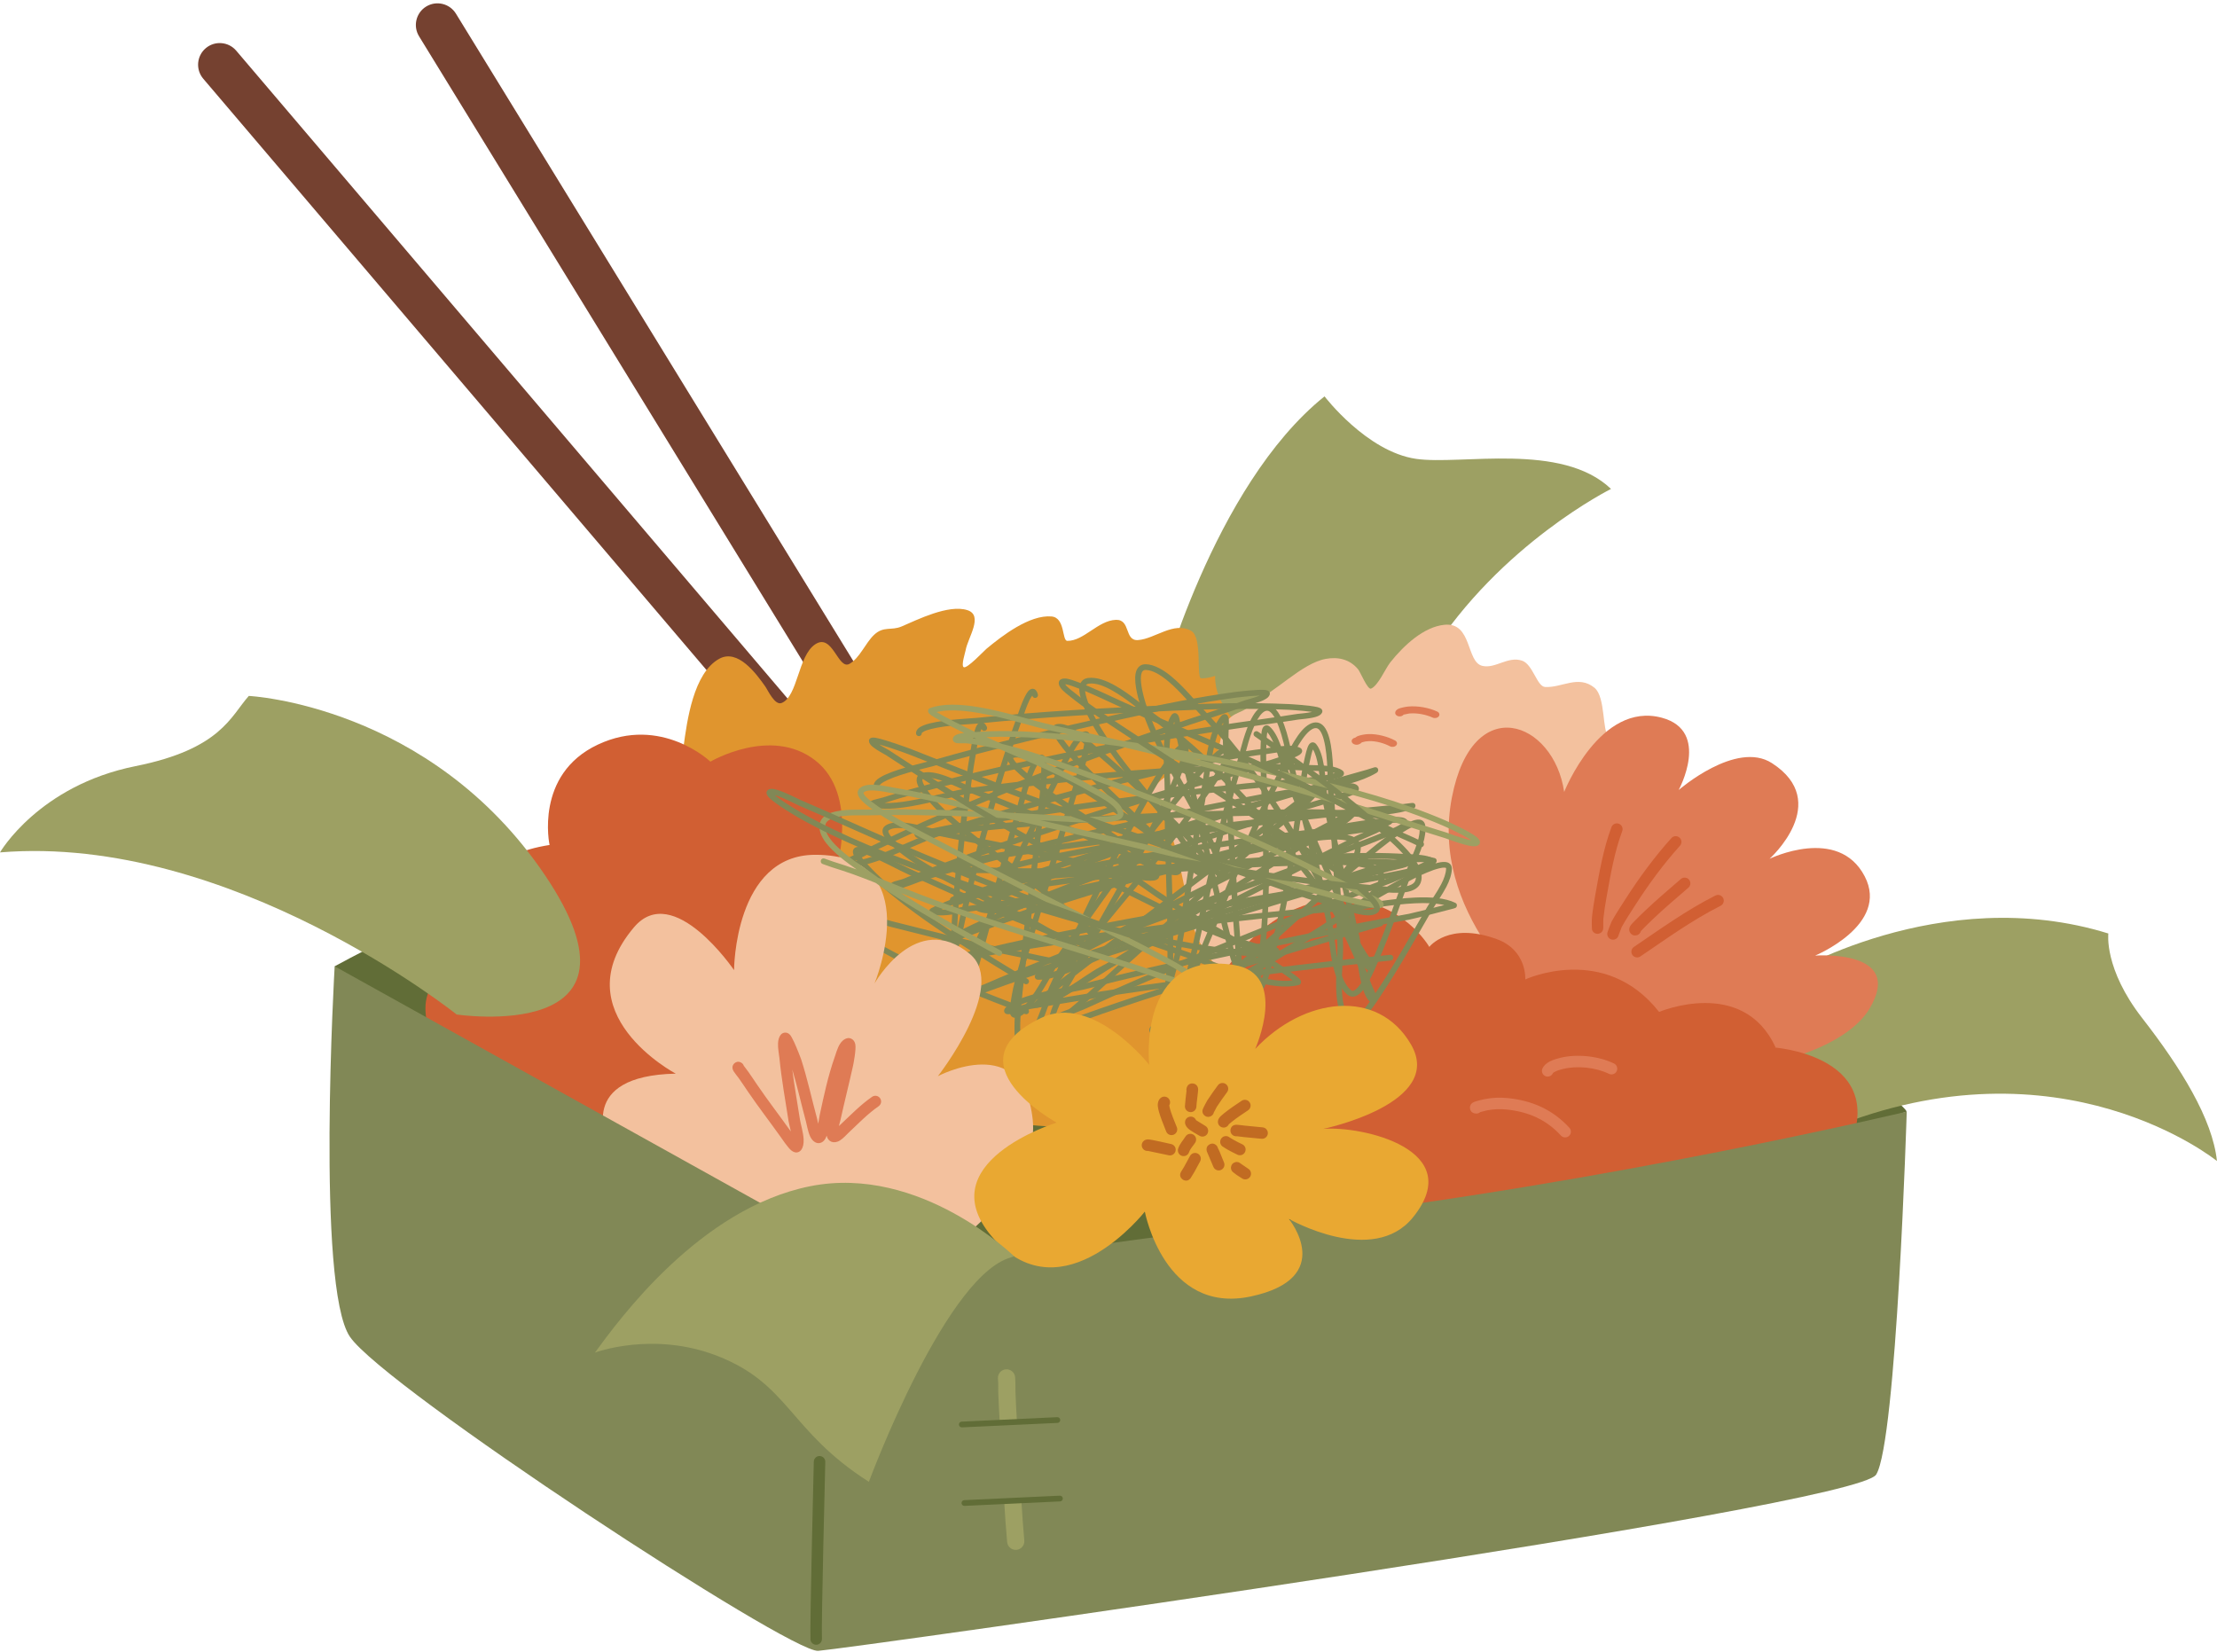 <?xml version="1.0" encoding="UTF-8"?>
<!DOCTYPE svg PUBLIC '-//W3C//DTD SVG 1.0//EN'
          'http://www.w3.org/TR/2001/REC-SVG-20010904/DTD/svg10.dtd'>
<svg clip-rule="evenodd" fill-rule="evenodd" height="148.4" preserveAspectRatio="xMidYMid meet" stroke-linejoin="round" stroke-miterlimit="2" version="1.0" viewBox="0.0 -0.3 199.1 148.4" width="199.1" xmlns="http://www.w3.org/2000/svg" xmlns:xlink="http://www.w3.org/1999/xlink" zoomAndPan="magnify"
><g
  ><g id="change1_1"
    ><path d="M104.094,61.791c0,-0 4.803,-18.425 14.857,-26.493c-0,0 3.789,4.971 8.224,5.613c4.032,0.583 13.074,-1.538 17.504,2.702c-0,0 -9.925,4.919 -16.262,14.936c-6.338,10.018 -29.936,14.332 -24.323,3.242Z" fill="#9da063"
    /></g
    ><g id="change2_1"
    ><path d="M30.055,86.485c0,0 29.808,-16.423 52.537,-18.587c22.728,-2.163 86.061,27.2 88.645,31.636l-53.683,17.81l-49.77,1.841l-19.966,-5.885l-17.763,-26.815Z" fill="#616d37"
    /></g
    ><g id="change3_1"
    ><path d="M70.673,62.369l-49.459,-58.118c-0.695,-0.816 -1.923,-0.915 -2.74,-0.22c-0.817,0.695 -0.916,1.923 -0.22,2.74l49.459,58.117c0.695,0.817 1.923,0.916 2.74,0.221c0.816,-0.695 0.915,-1.923 0.22,-2.74Z" fill="#754130"
    /></g
    ><g id="change3_2"
    ><path d="M80.867,65.967l-39.921,-65.04c-0.561,-0.914 -1.758,-1.201 -2.673,-0.64c-0.914,0.561 -1.2,1.759 -0.639,2.673l39.92,65.041c0.561,0.914 1.759,1.2 2.673,0.639c0.914,-0.561 1.201,-1.759 0.64,-2.673Z" fill="#754130"
    /></g
    ><g id="change1_2"
    ><path d="M160.279,87.413c0,-0 13.913,-8.571 29.064,-3.874c0,-0 -0.41,3.166 3.042,7.602c3.453,4.436 6.318,9.054 6.711,12.834c-0,-0 -14.01,-11.416 -34.802,-2.879c0,-0 -13.272,-10.428 -4.015,-13.683Z" fill="#9da063"
    /></g
    ><g id="change4_1"
    ><path d="M105.168,99.606c-0.929,0.313 -1.871,0.592 -2.837,0.8c-5.92,1.271 -12.227,0.017 -18.152,-0.681c-3.257,-0.383 -6.78,-0.634 -9.664,-2.35c-7.884,-4.689 -9.43,-20.205 -13.142,-27.783c-0.449,-0.155 -0.024,-2.551 0.01,-2.801c0.316,-2.351 0.885,-6.653 3.218,-7.93c1.656,-0.906 3.302,1.322 4.115,2.477c0.244,0.347 0.864,1.742 1.478,1.499c1.454,-0.576 1.467,-4.231 3.008,-5.265c1.583,-1.062 2.053,2.35 3.097,1.744c0.922,-0.535 1.422,-1.864 2.194,-2.596c0.864,-0.818 1.547,-0.357 2.476,-0.755c1.416,-0.606 4.202,-2.002 5.896,-1.47c1.5,0.471 0.044,2.485 -0.148,3.616c-0.035,0.205 -0.414,1.349 -0.177,1.507c0.284,0.19 1.848,-1.48 2.044,-1.643c1.414,-1.174 3.883,-3.08 5.852,-2.909c1.237,0.107 0.928,2.184 1.414,2.191c1.479,0.021 2.755,-1.825 4.357,-1.888c1.358,-0.053 0.744,1.908 2.001,1.817c1.513,-0.11 3.21,-1.702 4.762,-0.83c1.053,0.592 0.433,4.259 0.909,4.268c0.404,0.008 0.821,-0.077 1.246,-0.223c-0.008,0.861 0.181,1.717 0.738,2.644c2.076,3.45 5.797,6.143 7.294,9.895c0.722,1.81 -0.267,3.822 -0.322,5.669c-0.024,0.787 0.536,1.517 0.54,2.186c0.003,0.639 -1.139,1.592 -1.484,1.985c-1.489,1.699 -2.997,3.333 -4.367,5.138c-2.586,3.409 -4.906,7.516 -6.356,11.688Z" fill="#e0952e"
    /></g
    ><g id="change5_1"
    ><path d="M39.177,93.866c0,-0 -3.455,-6.409 2.685,-7.067c0,0 -2.965,-9.588 7.492,-11.21c-0,0 -1.375,-6.326 4.332,-9.012c5.707,-2.685 10.113,1.529 10.113,1.529c-0,-0 5.439,-3.204 9.41,-0.118c3.971,3.087 1.867,9.942 1.867,9.942l-6.786,22.649l-15.295,7.024l-13.818,-13.737Z" fill="#d15f33"
    /></g
    ><g id="change6_1"
    ><path d="M112.402,62.815c2.143,-0.904 4.481,-3.543 6.665,-3.941c1.049,-0.191 2.134,0 2.908,0.949c0.196,0.241 0.85,1.848 1.151,1.723c0.653,-0.272 1.277,-1.789 1.739,-2.368c1.24,-1.556 3.014,-3.178 4.845,-3.365c2.521,-0.257 1.944,3.348 3.413,3.69c1.175,0.273 2.292,-0.896 3.564,-0.469c0.978,0.328 1.336,2.321 2.071,2.365c1.501,0.089 2.991,-1.113 4.436,0.07c1.026,0.838 0.671,4.005 1.28,4.321c1.382,0.717 2.834,-1.354 4.12,0.91c1.609,2.831 -0.449,7 -1.761,9.373c-0.06,0.11 -1.771,2.804 -1.634,3.156c0.131,0.337 2.338,0.561 2.72,0.805c1.258,0.805 1.228,3.097 2.252,3.711c0.658,0.394 1.489,0.385 2.334,0.304c0.04,0.403 0.043,0.82 -0.007,1.255c-0.261,2.271 -1.862,4.147 -3.317,5.403c-1.332,1.15 -3.535,3.812 -5.27,3.998c-2.074,0.223 -3.722,-1.806 -5.439,-2.886c-2.235,-1.406 -4.298,-1.659 -6.766,-1.14c-2.357,0.496 -4.446,2.419 -6.728,2.806c-1.145,0.194 -2.104,-1.035 -3.649,-0.544c-1.927,0.612 -4.581,2.601 -6.548,1.181c-1.332,-0.963 -1.987,-3.113 -2.955,-4.525c-1.464,-2.137 -3.818,-3.891 -4.63,-6.587c-0.96,-3.193 -1.393,-8.932 -3.629,-11.512c-0.758,0.145 0.181,-1.219 0.404,-1.456c0.735,-0.782 1.794,-1.193 2.703,-1.573c0.495,-0.207 1.857,0.077 2.172,-0.227c0.688,-0.663 0.707,-2.707 1.252,-3.624c0.605,-1.019 1.577,-0.85 2.213,-1.617c0.034,-0.04 0.064,-0.104 0.091,-0.186Z" fill="#f3c19e"
    /></g
    ><g id="change7_1"
    ><path d="M140.17,91.663c-3.029,-2.456 -11.746,-10.142 -9.784,-20.328c1.856,-9.639 9.165,-6.871 10.086,-0.509c-0,0 3.233,-8.173 8.787,-6.661c4.388,1.194 1.497,6.486 1.497,6.486c0,0 5.152,-4.486 8.369,-2.416c5.46,3.514 -0.207,8.595 -0.207,8.595c0,0 6.17,-3.007 8.547,1.584c2.247,4.337 -4.455,7.11 -4.455,7.11c-0,0 8.117,-0.619 4.873,4.783c-3.244,5.402 -19.107,8.335 -27.713,1.356Z" fill="#df7b55"
    /></g
    ><g id="change5_2"
    ><path d="M147.312,85.601c2.327,-1.575 4.625,-3.246 7.211,-4.552c0.254,-0.128 0.356,-0.439 0.228,-0.693c-0.129,-0.254 -0.439,-0.356 -0.693,-0.228c-2.625,1.326 -4.962,3.02 -7.324,4.618c-0.235,0.16 -0.297,0.481 -0.138,0.717c0.16,0.235 0.481,0.297 0.716,0.138Zm0.053,-2.28l0.224,-0.234c0.283,-0.293 0.579,-0.576 0.873,-0.858c1.02,-0.974 2.105,-1.879 3.168,-2.805c0.214,-0.187 0.237,-0.513 0.05,-0.727c-0.187,-0.215 -0.513,-0.237 -0.728,-0.05c-1.074,0.936 -2.171,1.851 -3.202,2.837c-0.305,0.291 -0.611,0.584 -0.904,0.887c-0.014,0.016 -0.187,0.179 -0.305,0.314c-0.097,0.113 -0.163,0.224 -0.189,0.291c-0.088,0.23 -0.018,0.405 0.062,0.517c0.082,0.112 0.227,0.255 0.518,0.216c0.216,-0.029 0.384,-0.188 0.433,-0.388Zm-2.002,0.36c0.04,-0.108 0.255,-0.687 0.28,-0.732c0.374,-0.67 0.801,-1.314 1.214,-1.96c1.196,-1.864 2.531,-3.685 4.015,-5.331c0.191,-0.211 0.174,-0.538 -0.037,-0.728c-0.212,-0.191 -0.538,-0.174 -0.729,0.037c-1.521,1.687 -2.891,3.554 -4.117,5.466c-0.425,0.663 -0.863,1.325 -1.247,2.013c-0.036,0.065 -0.341,0.838 -0.379,0.976c-0.082,0.295 0.079,0.466 0.106,0.497c0.098,0.112 0.219,0.167 0.36,0.175c0.087,0.004 0.207,-0.006 0.334,-0.1c0.107,-0.079 0.175,-0.192 0.2,-0.313Zm-1.393,-0.511c0.028,-0.111 0.003,-0.775 0.023,-0.974c0.068,-0.644 0.17,-1.282 0.285,-1.92c0.353,-1.974 0.702,-4.045 1.407,-5.93c0.1,-0.267 -0.035,-0.564 -0.302,-0.664c-0.266,-0.1 -0.564,0.036 -0.663,0.302c-0.728,1.943 -1.093,4.076 -1.458,6.111c-0.118,0.662 -0.224,1.325 -0.294,1.994c-0.024,0.226 -0.018,1.063 0.013,1.142c0.075,0.19 0.208,0.26 0.272,0.289c0.158,0.071 0.31,0.063 0.457,-0.015c0.07,-0.038 0.204,-0.115 0.26,-0.335Z" fill="#d15f33"
    /></g
    ><g id="change5_3"
    ><path d="M109.281,88.054c-0,-0 4.118,-7.791 11.425,-7.594c5.297,0.142 7.655,4.284 7.655,4.284c-0,-0 1.723,-2.275 6.038,-0.707c2.768,1.005 2.58,3.628 2.58,3.628c0,-0 7.119,-3.31 12.018,2.917c0,-0 7.547,-3.194 10.463,3.196c-1.653,-0.061 8.704,0.055 7.209,7.198c-1.601,7.651 -13.166,7.214 -14.181,7.356c-1.016,0.142 -33.691,0.47 -33.691,0.47l-9.516,-20.748Z" fill="#d15f33"
    /></g
    ><g id="change7_2"
    ><path d="M132.932,99.579c0.179,-0.049 0.468,-0.126 0.586,-0.15c0.601,-0.119 1.197,-0.142 1.806,-0.079c1.925,0.198 3.548,0.907 4.857,2.336c0.193,0.21 0.519,0.224 0.729,0.032c0.21,-0.193 0.224,-0.519 0.032,-0.729c-1.488,-1.623 -3.326,-2.44 -5.512,-2.665c-0.713,-0.073 -1.41,-0.046 -2.113,0.094c-0.199,0.039 -0.644,0.147 -0.856,0.221c-0.126,0.045 -0.211,0.098 -0.25,0.129c-0.205,0.165 -0.214,0.361 -0.195,0.489c0.014,0.093 0.086,0.44 0.555,0.455c0.138,0.004 0.266,-0.047 0.361,-0.133Zm-0.295,-0.896l0.007,0.001l-0.007,-0.001Zm6.828,-2.604c0.014,-0.033 0.053,-0.05 0.09,-0.074c0.06,-0.04 0.13,-0.075 0.202,-0.106c0.221,-0.095 0.464,-0.156 0.622,-0.195c1.286,-0.315 2.934,-0.136 4.119,0.44c0.256,0.124 0.565,0.017 0.689,-0.239c0.125,-0.256 0.018,-0.564 -0.238,-0.689c-1.385,-0.673 -3.312,-0.882 -4.815,-0.514c-0.246,0.06 -0.646,0.168 -0.969,0.337c-0.305,0.161 -0.541,0.383 -0.649,0.635c-0.111,0.262 0.01,0.565 0.272,0.677c0.262,0.112 0.565,-0.01 0.677,-0.272Z" fill="#df7b55"
    /></g
    ><g id="change7_3"
    ><path d="M121.708,65.951c-0.091,0.015 -0.175,0.054 -0.236,0.115c-0.137,0.138 -0.104,0.336 0.073,0.443c0.14,0.084 0.281,0.094 0.421,0.062c0.07,-0.016 0.146,-0.048 0.218,-0.099c0.033,-0.024 0.095,-0.077 0.122,-0.101c0.202,-0.065 0.419,-0.104 0.637,-0.11c0.643,-0.019 1.358,0.187 1.884,0.465c0.186,0.098 0.438,0.06 0.564,-0.084c0.126,-0.144 0.077,-0.34 -0.108,-0.438c-0.66,-0.349 -1.563,-0.597 -2.371,-0.574c-0.334,0.01 -0.667,0.072 -0.973,0.177c-0.063,0.022 -0.163,0.092 -0.231,0.144Zm4.345,-2.068c0.108,-0.024 0.431,-0.095 0.502,-0.102c0.701,-0.065 1.498,0.09 2.101,0.366c0.193,0.088 0.442,0.038 0.556,-0.112c0.113,-0.15 0.049,-0.343 -0.144,-0.431c-0.748,-0.343 -1.739,-0.529 -2.608,-0.449c-0.152,0.014 -0.714,0.104 -0.935,0.235c-0.163,0.097 -0.229,0.219 -0.229,0.336c0,0.174 0.182,0.315 0.406,0.315c0.15,-0 0.281,-0.064 0.351,-0.158Z" fill="#df7b55"
    /></g
    ><g id="change8_1"
    ><path d="M113.131,62.17c-0.463,0.196 -1.088,0.345 -1.266,0.407c-1.724,0.602 -3.465,1.16 -5.199,1.737c-6.713,2.232 -13.342,4.765 -19.839,7.499c-2.692,1.133 -5.357,2.328 -7.981,3.593c-0.764,0.368 -1.52,0.747 -2.266,1.147c-0.174,0.093 -0.549,0.243 -0.782,0.362c-0.157,0.08 -0.262,0.168 -0.295,0.22c-0.08,0.122 -0.059,0.231 0.005,0.319c0.032,0.044 0.104,0.116 0.264,0.129c0.96,0.078 2.192,-0.241 3.463,-0.706c1.843,-0.676 3.776,-1.654 5.057,-2.067c7.23,-2.333 14.562,-4.404 22.013,-6.027c2.435,-0.53 4.89,-1.056 7.374,-1.349c0.435,-0.051 1.16,-0.204 1.825,-0.237c0.224,-0.011 0.44,-0.011 0.633,0.016c-0.686,0.318 -1.961,0.723 -2.047,0.747c-1.891,0.53 -3.789,1.035 -5.675,1.577c-6.238,1.791 -12.42,3.772 -18.552,5.857c-2.356,0.801 -4.697,1.64 -7.011,2.542c-0.545,0.213 -1.196,0.47 -1.744,0.698c-0.179,0.074 -0.542,0.144 -0.777,0.225c-0.168,0.058 -0.286,0.138 -0.333,0.203c-0.056,0.076 -0.071,0.156 -0.058,0.236c0.012,0.071 0.052,0.163 0.175,0.239c0.041,0.026 0.098,0.048 0.171,0.055c0.078,0.008 0.193,-0.001 0.333,-0.03c0.622,-0.127 1.878,-0.643 2.017,-0.686c2.058,-0.628 4.127,-1.217 6.209,-1.772c7.374,-1.968 14.852,-3.679 22.358,-5.148c2.749,-0.538 5.513,-1.074 8.313,-1.312c0.157,-0.014 1.096,-0.153 1.704,-0.099c0.055,0.004 0.107,0.011 0.155,0.02c-0.058,0.034 -0.125,0.07 -0.187,0.097c-0.446,0.195 -1.051,0.357 -1.102,0.373c-1.93,0.619 -3.894,1.144 -5.831,1.744c-7.69,2.382 -15.352,4.992 -22.75,8.089c-1.888,0.791 -3.741,1.643 -5.574,2.539c-0.005,0.003 -1.394,0.66 -1.654,0.823c-0.127,0.079 -0.154,0.178 -0.158,0.204c-0.013,0.065 -0,0.122 0.026,0.17c0.067,0.126 0.155,0.206 0.254,0.254c0.135,0.065 0.298,0.072 0.481,0.017c0.238,-0.072 0.528,-0.26 0.817,-0.458c0.247,-0.169 0.493,-0.346 0.704,-0.425c2.355,-0.888 4.723,-1.731 7.122,-2.51c7.822,-2.54 15.784,-4.907 23.862,-6.628c2.115,-0.451 4.255,-0.871 6.411,-1.114c0.194,-0.021 1.169,-0.195 1.813,-0.145c0.106,0.008 0.201,0.022 0.279,0.046c-0.034,0.031 -0.075,0.064 -0.113,0.089c-0.478,0.318 -1.392,0.65 -1.47,0.683c-2.341,0.982 -4.766,1.812 -7.15,2.696c-7.664,2.845 -15.384,5.571 -22.971,8.593c-1.951,0.777 -3.899,1.572 -5.821,2.412c-0.127,0.055 -1.465,0.533 -2.022,0.844c-0.126,0.07 -0.219,0.138 -0.269,0.192c-0.057,0.06 -0.083,0.121 -0.094,0.17c-0.035,0.163 0.009,0.269 0.062,0.335c0.075,0.094 0.224,0.161 0.44,0.1c0.318,-0.09 0.96,-0.533 1.306,-0.66c1.022,-0.377 1.422,-0.531 2.498,-0.912c3.185,-1.126 6.4,-2.187 9.621,-3.219c6.619,-2.119 13.277,-4.178 20.019,-5.93c1.294,-0.336 3.402,-1.145 5.382,-1.596c0.928,-0.211 1.827,-0.346 2.593,-0.305c-1.016,0.468 -2.731,1.242 -3,1.342c-2.475,0.919 -4.932,1.875 -7.379,2.858c-6.758,2.714 -13.562,5.414 -20.164,8.452c-0.873,0.402 -2.715,1.009 -4.242,1.731c-1.069,0.505 -1.982,1.077 -2.356,1.66c-0.11,0.171 -0.095,0.298 -0.069,0.366c0.038,0.098 0.118,0.178 0.266,0.192c0.098,0.009 0.303,-0.043 0.551,-0.15c0.448,-0.192 1.101,-0.545 1.448,-0.672c0.809,-0.295 1.618,-0.589 2.428,-0.881c2.329,-0.839 4.667,-1.654 7.02,-2.431c7.165,-2.365 14.38,-4.623 21.643,-6.713c0.136,-0.039 0.215,-0.182 0.176,-0.319c-0.039,-0.137 -0.182,-0.216 -0.319,-0.176c-7.269,2.092 -14.49,4.351 -21.661,6.719c-2.358,0.778 -4.701,1.595 -7.034,2.435c-0.811,0.292 -1.621,0.586 -2.43,0.882c-0.26,0.095 -0.692,0.316 -1.082,0.503c0.419,-0.332 1.002,-0.648 1.64,-0.949c1.524,-0.721 3.365,-1.327 4.237,-1.728c6.594,-3.035 13.39,-5.731 20.14,-8.443c2.443,-0.981 4.896,-1.935 7.366,-2.853c0.354,-0.131 3.171,-1.41 3.71,-1.67c0.098,-0.048 0.149,-0.087 0.156,-0.093c0.08,-0.078 0.08,-0.157 0.078,-0.198c-0.005,-0.1 -0.048,-0.196 -0.187,-0.235c-0.963,-0.275 -2.274,-0.138 -3.644,0.173c-1.985,0.452 -4.099,1.263 -5.397,1.6c-6.751,1.755 -13.418,3.816 -20.046,5.938c-2.06,0.66 -4.117,1.331 -6.165,2.025c0.263,-0.106 0.527,-0.212 0.792,-0.317c7.583,-3.021 15.299,-5.745 22.96,-8.588c2.39,-0.887 4.822,-1.72 7.169,-2.704c0.097,-0.041 1.364,-0.515 1.77,-0.894c0.207,-0.193 0.238,-0.399 0.158,-0.554c-0.051,-0.099 -0.14,-0.185 -0.27,-0.246c-0.129,-0.06 -0.307,-0.098 -0.513,-0.114c-0.679,-0.053 -1.706,0.124 -1.91,0.147c-2.173,0.244 -4.33,0.667 -6.462,1.121c-8.094,1.725 -16.075,4.097 -23.914,6.642c-1.317,0.428 -2.625,0.876 -3.927,1.339c0.751,-0.338 1.507,-0.667 2.269,-0.986c7.382,-3.091 15.028,-5.696 22.703,-8.073c1.938,-0.6 3.904,-1.125 5.835,-1.745c0.074,-0.024 1.206,-0.337 1.581,-0.629c0.212,-0.165 0.249,-0.358 0.182,-0.509c-0.043,-0.098 -0.127,-0.185 -0.257,-0.246c-0.118,-0.056 -0.286,-0.094 -0.483,-0.111c-0.641,-0.057 -1.628,0.085 -1.794,0.099c-2.819,0.24 -5.601,0.778 -8.368,1.32c-7.517,1.471 -15.007,3.185 -22.392,5.155c-1.11,0.296 -2.216,0.602 -3.318,0.918c1.536,-0.568 3.082,-1.113 4.635,-1.641c6.124,-2.082 12.299,-4.061 18.528,-5.849c1.886,-0.542 3.782,-1.047 5.672,-1.577c0.107,-0.029 1.936,-0.616 2.46,-0.953c0.153,-0.099 0.225,-0.209 0.243,-0.28c0.018,-0.066 0.013,-0.127 -0.009,-0.184c-0.023,-0.06 -0.067,-0.124 -0.157,-0.171c-0.322,-0.166 -0.789,-0.211 -1.288,-0.186c-0.677,0.034 -1.416,0.187 -1.86,0.24c-2.5,0.295 -4.972,0.823 -7.423,1.357c-7.467,1.626 -14.816,3.702 -22.061,6.04c-1.286,0.415 -3.227,1.396 -5.077,2.073c-0.793,0.291 -1.569,0.527 -2.264,0.631l0.03,-0.016c0.74,-0.396 1.489,-0.772 2.247,-1.137c2.616,-1.261 5.273,-2.452 7.957,-3.582c6.484,-2.729 13.101,-5.257 19.802,-7.485c1.736,-0.577 3.479,-1.136 5.206,-1.739c0.206,-0.072 0.989,-0.26 1.475,-0.5c0.15,-0.073 0.275,-0.154 0.36,-0.235c0.086,-0.082 0.138,-0.171 0.161,-0.257c0.03,-0.117 0.002,-0.224 -0.11,-0.31c-0.056,-0.043 -0.186,-0.091 -0.376,-0.104c-0.687,-0.049 -2.499,0.172 -2.565,0.181c-3.453,0.461 -6.866,1.164 -10.255,1.928c-5.741,1.293 -11.501,2.644 -17.147,4.268c-0.322,0.092 -2.723,0.624 -4.068,1.239c-0.38,0.174 -0.68,0.36 -0.848,0.539c-0.171,0.183 -0.227,0.374 -0.188,0.553c0.031,0.139 0.168,0.227 0.307,0.197c0.139,-0.031 0.227,-0.169 0.197,-0.308c-0.004,-0.014 0.01,-0.025 0.02,-0.04c0.025,-0.037 0.061,-0.073 0.105,-0.11c0.144,-0.123 0.362,-0.243 0.622,-0.362c1.32,-0.604 3.679,-1.122 3.995,-1.213c5.637,-1.621 11.387,-2.969 17.119,-4.26c3.374,-0.76 6.771,-1.461 10.209,-1.92c0.051,-0.007 1.15,-0.142 1.939,-0.176c0.047,-0.002 0.096,-0.003 0.144,-0.004Z" fill="#818856"
    /></g
    ><g id="change8_2"
    ><path d="M117.823,63.642c-0.491,0.111 -1.132,0.146 -1.319,0.176c-1.803,0.287 -3.615,0.528 -5.424,0.788c-7.002,1.007 -13.975,2.325 -20.854,3.865c-2.85,0.638 -5.684,1.342 -8.491,2.122c-0.818,0.227 -1.629,0.466 -2.434,0.727c-0.187,0.061 -0.583,0.142 -0.833,0.218c-0.169,0.051 -0.288,0.119 -0.33,0.164c-0.1,0.106 -0.099,0.217 -0.051,0.315c0.023,0.049 0.082,0.133 0.236,0.174c0.932,0.247 2.2,0.151 3.534,-0.082c1.934,-0.338 4.01,-0.958 5.344,-1.138c7.528,-1.014 15.111,-1.754 22.732,-2.031c2.49,-0.09 5,-0.172 7.496,-0.021c0.438,0.027 1.178,0.005 1.838,0.091c0.223,0.028 0.436,0.067 0.62,0.127c-0.731,0.192 -2.057,0.364 -2.147,0.373c-1.954,0.186 -3.911,0.348 -5.864,0.546c-6.456,0.658 -12.892,1.512 -19.296,2.477c-2.461,0.371 -4.914,0.782 -7.351,1.26c-0.574,0.113 -1.26,0.251 -1.84,0.377c-0.189,0.042 -0.559,0.047 -0.804,0.084c-0.176,0.028 -0.306,0.086 -0.365,0.141c-0.068,0.065 -0.097,0.141 -0.098,0.222c-0,0.072 0.022,0.17 0.13,0.267c0.036,0.033 0.087,0.064 0.158,0.084c0.075,0.022 0.191,0.033 0.334,0.03c0.634,-0.016 1.961,-0.301 2.106,-0.318c2.136,-0.254 4.278,-0.467 6.425,-0.644c7.606,-0.63 15.269,-0.989 22.916,-1.105c2.801,-0.042 5.616,-0.08 8.414,0.182c0.157,0.015 1.106,0.043 1.695,0.204c0.054,0.015 0.104,0.03 0.149,0.047c-0.064,0.024 -0.136,0.048 -0.202,0.064c-0.473,0.112 -1.097,0.164 -1.15,0.171c-2.009,0.267 -4.035,0.436 -6.047,0.683c-7.991,0.981 -15.995,2.193 -23.824,3.93c-1.998,0.444 -3.973,0.953 -5.936,1.511c-0.006,0.002 -1.489,0.403 -1.774,0.517c-0.138,0.055 -0.182,0.148 -0.192,0.172c-0.023,0.063 -0.021,0.12 -0.004,0.173c0.044,0.136 0.117,0.229 0.205,0.294c0.121,0.088 0.281,0.124 0.471,0.102c0.246,-0.028 0.565,-0.162 0.885,-0.306c0.273,-0.122 0.547,-0.253 0.768,-0.293c2.475,-0.456 4.955,-0.867 7.454,-1.209c8.148,-1.113 16.404,-2.032 24.659,-2.295c2.161,-0.068 4.342,-0.102 6.507,0.041c0.195,0.013 1.185,0.015 1.81,0.178c0.102,0.027 0.194,0.057 0.266,0.095c-0.039,0.024 -0.085,0.05 -0.127,0.068c-0.527,0.228 -1.485,0.393 -1.568,0.411c-2.477,0.552 -5.011,0.939 -7.514,1.387c-8.047,1.441 -16.128,2.756 -24.131,4.386c-2.058,0.419 -4.115,0.856 -6.155,1.342c-0.136,0.032 -1.537,0.265 -2.14,0.473c-0.136,0.047 -0.24,0.097 -0.299,0.14c-0.067,0.05 -0.103,0.105 -0.122,0.152c-0.064,0.154 -0.039,0.265 0.001,0.34c0.057,0.106 0.192,0.198 0.415,0.177c0.329,-0.032 1.04,-0.355 1.403,-0.419c1.072,-0.189 1.494,-0.27 2.62,-0.454c3.334,-0.544 6.686,-1.019 10.039,-1.463c6.89,-0.913 13.807,-1.759 20.753,-2.289c1.333,-0.101 3.551,-0.525 5.579,-0.617c0.952,-0.044 1.86,-0.017 2.607,0.159c-1.083,0.28 -2.908,0.738 -3.191,0.789c-2.599,0.466 -5.186,0.971 -7.768,1.505c-7.133,1.474 -14.307,2.926 -21.343,4.746c-0.93,0.241 -2.851,0.512 -4.481,0.951c-1.142,0.308 -2.142,0.709 -2.614,1.217c-0.138,0.149 -0.146,0.276 -0.132,0.347c0.02,0.103 0.084,0.197 0.228,0.236c0.095,0.027 0.305,0.012 0.569,-0.049c0.474,-0.11 1.18,-0.342 1.544,-0.405c0.848,-0.147 1.696,-0.293 2.545,-0.437c2.441,-0.413 4.886,-0.801 7.34,-1.148c7.471,-1.059 14.972,-2.002 22.49,-2.772c0.141,-0.014 0.244,-0.141 0.23,-0.283c-0.015,-0.141 -0.141,-0.244 -0.283,-0.23c-7.524,0.771 -15.032,1.715 -22.509,2.774c-2.459,0.349 -4.909,0.737 -7.354,1.151c-0.85,0.143 -1.699,0.289 -2.548,0.437c-0.273,0.047 -0.736,0.188 -1.154,0.303c0.472,-0.252 1.102,-0.46 1.782,-0.643c1.628,-0.439 3.547,-0.71 4.477,-0.95c7.027,-1.818 14.193,-3.268 21.317,-4.74c2.578,-0.533 5.161,-1.037 7.755,-1.502c0.371,-0.067 3.371,-0.826 3.947,-0.987c0.105,-0.03 0.163,-0.059 0.17,-0.064c0.092,-0.062 0.107,-0.14 0.112,-0.181c0.013,-0.099 -0.013,-0.201 -0.143,-0.265c-0.898,-0.44 -2.213,-0.539 -3.616,-0.474c-2.034,0.092 -4.258,0.516 -5.595,0.618c-6.956,0.53 -13.883,1.377 -20.782,2.292c-2.144,0.284 -4.287,0.58 -6.426,0.899c0.278,-0.057 0.557,-0.114 0.835,-0.171c7.999,-1.629 16.076,-2.943 24.119,-4.384c2.51,-0.449 5.051,-0.837 7.535,-1.39c0.103,-0.023 1.434,-0.266 1.9,-0.566c0.239,-0.154 0.305,-0.351 0.254,-0.517c-0.032,-0.107 -0.105,-0.207 -0.222,-0.29c-0.116,-0.082 -0.285,-0.151 -0.485,-0.204c-0.659,-0.172 -1.7,-0.18 -1.906,-0.194c-2.181,-0.144 -4.379,-0.11 -6.558,-0.041c-8.272,0.263 -16.546,1.184 -24.712,2.3c-1.373,0.187 -2.739,0.395 -4.103,0.621c0.799,-0.2 1.602,-0.389 2.408,-0.568c7.813,-1.734 15.8,-2.943 23.775,-3.922c2.014,-0.248 4.041,-0.416 6.052,-0.684c0.076,-0.01 1.246,-0.118 1.667,-0.339c0.238,-0.125 0.308,-0.308 0.269,-0.469c-0.025,-0.104 -0.092,-0.204 -0.209,-0.287c-0.107,-0.076 -0.266,-0.143 -0.456,-0.195c-0.62,-0.17 -1.617,-0.205 -1.783,-0.22c-2.817,-0.264 -5.651,-0.227 -8.47,-0.185c-7.658,0.117 -15.333,0.476 -22.951,1.107c-1.144,0.094 -2.287,0.199 -3.428,0.315c1.612,-0.288 3.231,-0.549 4.853,-0.794c6.396,-0.964 12.823,-1.817 19.271,-2.474c1.952,-0.198 3.908,-0.359 5.861,-0.546c0.111,-0.01 2.015,-0.263 2.591,-0.502c0.167,-0.07 0.258,-0.166 0.289,-0.233c0.028,-0.061 0.034,-0.122 0.023,-0.182c-0.012,-0.064 -0.044,-0.135 -0.124,-0.196c-0.287,-0.221 -0.739,-0.348 -1.235,-0.412c-0.672,-0.087 -1.427,-0.066 -1.873,-0.093c-2.512,-0.153 -5.039,-0.071 -7.546,0.02c-7.637,0.278 -15.237,1.018 -22.782,2.035c-1.339,0.18 -3.423,0.802 -5.364,1.141c-0.832,0.146 -1.637,0.241 -2.34,0.219l0.032,-0.009c0.798,-0.259 1.603,-0.496 2.413,-0.722c2.798,-0.777 5.624,-1.479 8.466,-2.115c6.865,-1.537 13.825,-2.853 20.815,-3.857c1.811,-0.261 3.625,-0.502 5.431,-0.79c0.217,-0.034 1.02,-0.08 1.541,-0.23c0.161,-0.046 0.298,-0.103 0.396,-0.167c0.099,-0.066 0.167,-0.144 0.204,-0.225c0.05,-0.11 0.041,-0.22 -0.053,-0.324c-0.048,-0.053 -0.167,-0.123 -0.352,-0.17c-0.667,-0.169 -2.489,-0.273 -2.557,-0.276c-3.48,-0.158 -6.963,-0.071 -10.434,0.08c-5.879,0.256 -11.787,0.564 -17.632,1.162c-0.333,0.034 -2.79,0.132 -4.223,0.499c-0.405,0.104 -0.733,0.233 -0.93,0.38c-0.201,0.15 -0.29,0.328 -0.283,0.511c0.005,0.142 0.125,0.253 0.267,0.248c0.143,-0.006 0.254,-0.126 0.248,-0.268c-0,-0.015 0.015,-0.023 0.028,-0.036c0.031,-0.032 0.072,-0.061 0.122,-0.09c0.164,-0.095 0.399,-0.175 0.676,-0.245c1.407,-0.361 3.821,-0.453 4.147,-0.486c5.835,-0.597 11.733,-0.904 17.603,-1.16c3.455,-0.15 6.923,-0.237 10.388,-0.08c0.051,0.002 1.157,0.064 1.94,0.17c0.046,0.006 0.095,0.014 0.142,0.022Z" fill="#818856"
    /></g
    ><g id="change8_3"
    ><path d="M102.748,71.159c-0.147,0.262 -0.293,0.524 -0.439,0.784c-0.221,0.393 -0.439,0.787 -0.655,1.181c-2.355,-1.625 -4.792,-3.182 -7.268,-4.588c-0.107,-0.061 -0.236,-0.139 -0.381,-0.226c-0.024,-0.263 -0.068,-0.469 -0.129,-0.588c-0.091,-0.178 -0.225,-0.246 -0.364,-0.243c-0.164,0.002 -0.336,0.082 -0.5,0.249l-0.012,0.012c-0.218,-0.111 -0.443,-0.216 -0.667,-0.301c-0.59,-0.224 -1.171,-0.306 -1.609,-0.112c-0.135,0.06 -0.213,0.153 -0.251,0.261c-0.044,0.123 -0.034,0.286 0.057,0.472c0.113,0.235 0.369,0.538 0.682,0.848c0.264,0.26 0.567,0.527 0.848,0.762c-0.393,1.165 -0.691,2.444 -0.775,2.722c-0.31,1.026 -0.608,2.055 -0.897,3.087c-1.242,-0.253 -2.485,-0.502 -3.726,-0.753c0.056,-0.524 0.115,-1.048 0.176,-1.572c0.238,-2.056 0.507,-4.115 0.867,-6.155c0.008,-0.047 0.106,-0.79 0.269,-1.38c0.043,-0.153 0.121,-0.333 0.174,-0.447l0.011,0.022c0.06,0.129 0.213,0.185 0.342,0.125c0.129,-0.06 0.185,-0.214 0.125,-0.343c-0.135,-0.289 -0.299,-0.391 -0.42,-0.413c-0.156,-0.027 -0.333,0.045 -0.469,0.26c-0.314,0.493 -0.527,2.017 -0.54,2.086c-0.361,2.051 -0.632,4.12 -0.871,6.185c-0.059,0.51 -0.116,1.02 -0.172,1.53c-0.64,-0.13 -1.282,-0.261 -1.922,-0.393c-0.582,-0.12 -1.759,-0.492 -2.811,-0.626c-0.771,-0.098 -1.479,-0.055 -1.896,0.24c-0.234,0.166 -0.306,0.39 -0.252,0.654c0.038,0.19 0.158,0.412 0.343,0.643c0.737,0.923 2.548,2.101 2.795,2.254c1.07,0.665 2.176,1.275 3.298,1.86c-0.031,0.378 -0.061,0.756 -0.09,1.134c-0.836,0.346 -1.715,0.721 -1.966,0.864c-0.076,0.043 -0.12,0.084 -0.138,0.106c-0.043,0.053 -0.056,0.104 -0.06,0.142c-0.012,0.113 0.025,0.214 0.161,0.271c0.36,0.149 0.883,0.167 1.439,0.116c0.151,-0.014 0.305,-0.033 0.459,-0.054c-0.044,0.641 -0.084,1.283 -0.121,1.926c-1.773,-0.434 -3.542,-0.885 -5.311,-1.328c-0.962,-0.241 -3.496,-1.099 -4.566,-1.137c-0.196,-0.007 -0.353,0.014 -0.46,0.056c-0.131,0.051 -0.212,0.133 -0.255,0.231c-0.054,0.125 -0.054,0.313 0.112,0.553c0.163,0.237 0.521,0.582 1.141,1.056c0.519,0.396 1.202,0.859 1.753,1.2c0.737,0.455 1.569,0.912 2.339,1.313c1.374,0.714 2.785,1.361 4.21,1.981c0.273,0.119 0.546,0.237 0.82,0.353c-0.092,0.89 -0.263,2.425 -0.206,3.523c0.021,0.398 0.072,0.742 0.162,0.989c0.078,0.216 0.19,0.368 0.321,0.453c0.14,0.091 0.264,0.096 0.37,0.062c0.095,-0.03 0.185,-0.099 0.256,-0.212c0.074,-0.118 0.132,-0.301 0.178,-0.503c0.054,-0.246 0.092,-0.524 0.146,-0.697c0.287,-0.918 0.553,-1.842 0.815,-2.767c1.309,0.53 2.626,1.042 3.946,1.546c-0.047,0.675 -0.07,1.349 -0.049,2.022c0.006,0.181 -0.002,0.452 0.019,0.696c0.017,0.198 0.055,0.379 0.119,0.504c0.055,0.109 0.131,0.186 0.219,0.231c0.097,0.049 0.213,0.067 0.355,0.023c0.404,-0.124 0.816,-0.586 1.179,-1.227c0.458,-0.806 0.865,-1.896 1.179,-2.772c0.172,-0.069 0.347,-0.148 0.524,-0.234c-0.074,0.162 -0.141,0.318 -0.199,0.467c-0.153,0.389 -0.247,0.733 -0.256,0.985c-0.01,0.247 0.061,0.429 0.183,0.54c0.084,0.077 0.198,0.117 0.341,0.104c0.116,-0.012 0.264,-0.065 0.423,-0.152c0.491,-0.271 1.141,-0.876 1.147,-0.881c1.722,-1.428 3.321,-2.989 4.978,-4.482l1.25,-1.126c0.754,-0.393 1.509,-0.784 2.266,-1.173c0.005,0.621 0.006,1.243 0.002,1.864c-0.004,0.582 -0.349,2.893 -0.258,4.432c0.025,0.424 0.084,0.793 0.186,1.063c0.021,0.057 0.045,0.11 0.07,0.159c-0.265,0.241 -0.497,0.468 -0.668,0.662c-0.181,0.205 -0.297,0.383 -0.34,0.511c-0.037,0.114 -0.031,0.21 -0.002,0.286c0.052,0.138 0.134,0.213 0.218,0.252c0.118,0.056 0.271,0.051 0.439,-0.049c0.135,-0.08 0.297,-0.236 0.461,-0.415c0.207,-0.227 0.421,-0.493 0.588,-0.63c1.176,-0.968 2.318,-1.978 3.463,-2.978c0.689,-0.602 1.374,-1.21 2.056,-1.82c0.074,0.163 0.15,0.315 0.228,0.451c0.156,0.272 0.325,0.483 0.494,0.605c0.235,0.17 0.478,0.198 0.721,0.063c0.447,-0.25 0.735,-0.827 0.899,-1.508c0.155,-0.645 0.21,-1.381 0.246,-1.944c0.942,-0.854 1.882,-1.709 2.826,-2.561c0.363,-0.322 0.723,-0.645 1.08,-0.972l0.44,-0.393c0.15,-0.134 0.301,-0.268 0.451,-0.402l0.216,-0.192c0.146,0.638 0.288,1.277 0.425,1.916c0.213,0.995 0.3,2.695 0.651,4.166c0.248,1.039 0.632,1.964 1.252,2.493c0.386,0.331 0.816,0.224 1.223,-0.174c0.484,-0.473 0.944,-1.398 1.226,-2.027c0.02,-0.028 0.035,-0.061 0.044,-0.098c0.108,-0.244 0.185,-0.432 0.219,-0.512c1.208,-2.755 2.176,-5.613 3.198,-8.432c0.241,-0.662 0.645,-1.48 0.894,-2.29c0.177,-0.575 0.274,-1.148 0.201,-1.664c-0.024,-0.167 -0.092,-0.286 -0.185,-0.37c-0.092,-0.083 -0.214,-0.134 -0.365,-0.144c-0.203,-0.014 -0.478,0.054 -0.792,0.193c-1.265,0.557 -3.296,2.252 -3.483,2.405c-0.436,0.357 -0.869,0.717 -1.3,1.079c0.278,-0.501 0.409,-0.993 0.3,-1.421c-0.03,-0.118 -0.08,-0.225 -0.148,-0.322l0.047,-0.024c0.343,-0.172 1.089,-0.474 1.559,-0.691c0.241,-0.112 0.417,-0.214 0.472,-0.268c0.113,-0.111 0.101,-0.225 0.077,-0.294c-0.019,-0.058 -0.057,-0.115 -0.134,-0.155c-0.037,-0.019 -0.128,-0.047 -0.289,-0.027c-1.902,0.23 -3.802,0.522 -5.699,0.856l-0.284,-0.66c-0.105,-0.244 -0.21,-0.488 -0.314,-0.733l-0.051,-0.12l-0.035,-0.136l-0.192,-0.755c0.554,-0.496 1.047,-1.008 1.397,-1.526c1.801,-0.38 3.705,-0.798 5.042,-1.594c0.228,-0.136 0.149,-0.336 0.133,-0.367c-0.025,-0.05 -0.091,-0.151 -0.252,-0.143c-0.074,0.004 -0.542,0.167 -0.727,0.22c-0.667,0.189 -1.335,0.377 -2.003,0.565c-0.704,0.197 -1.407,0.397 -2.11,0.597l-0.01,-0.004c-0.041,-0.017 -0.098,-0.029 -0.171,-0.01c-0.032,0.008 -0.091,0.034 -0.16,0.083c-0.018,0.013 -0.039,0.028 -0.061,0.046c-0.504,0.143 -1.008,0.288 -1.511,0.433c-0.148,-0.581 -0.295,-1.161 -0.442,-1.742c-0.14,-0.557 -0.523,-3.108 -1.217,-4.581c-0.196,-0.415 -0.42,-0.748 -0.663,-0.95c-0.198,-0.164 -0.412,-0.248 -0.637,-0.244c-0.473,0.008 -0.912,0.39 -1.268,0.989c-0.714,1.2 -1.161,3.269 -1.336,3.829c-0.211,0.677 -0.412,1.357 -0.606,2.039c-1.402,-1.431 -2.868,-2.806 -4.412,-4.102l-0.011,-0.049c-0.086,-0.409 -0.155,-1.341 -0.294,-1.687c-0.072,-0.176 -0.186,-0.258 -0.277,-0.281c-0.107,-0.026 -0.269,-0.01 -0.405,0.21c-0.134,0.217 -0.243,0.465 -0.331,0.735c-0.481,-0.378 -0.97,-0.749 -1.467,-1.112c-0.721,-0.527 -1.941,-1.58 -3.177,-2.285c-0.874,-0.499 -1.761,-0.817 -2.5,-0.71c-0.226,0.032 -0.393,0.123 -0.515,0.249c-0.17,0.177 -0.254,0.435 -0.257,0.746c-0.006,0.955 0.796,2.488 0.98,2.832c1.28,2.404 3.067,4.581 4.841,6.74Zm-10.574,14.629c-0.063,0.549 -0.126,1.098 -0.187,1.647c-0.098,0.879 -0.207,1.765 -0.28,2.653c0.179,0.069 0.36,0.137 0.54,0.206c0.133,0.05 0.2,0.199 0.15,0.332c-0.051,0.133 -0.2,0.2 -0.333,0.15l-0.397,-0.151c-0.038,0.605 -0.056,1.21 -0.037,1.813c0.007,0.204 -0.007,0.529 0.031,0.787c0.009,0.059 0.034,0.137 0.049,0.179c0.129,-0.05 0.254,-0.156 0.379,-0.295c0.161,-0.18 0.318,-0.414 0.469,-0.681c0.379,-0.669 0.723,-1.535 1.007,-2.309c-0.13,0.034 -0.257,0.061 -0.381,0.081c-0.126,0.019 -0.2,-0.024 -0.243,-0.059c-0.068,-0.055 -0.107,-0.131 -0.101,-0.233c0.003,-0.045 0.021,-0.115 0.075,-0.19c0.075,-0.107 0.264,-0.283 0.353,-0.365c0.262,-0.244 0.549,-0.491 0.838,-0.731c0.036,-0.092 0.068,-0.172 0.098,-0.236c0.305,-0.671 0.611,-1.341 0.918,-2.01c-1.295,-0.21 -2.677,-0.535 -2.948,-0.588Zm-6.503,2.46c-0.094,0.898 -0.238,2.278 -0.186,3.287c0.018,0.338 0.056,0.631 0.132,0.841c0.017,0.049 0.035,0.092 0.056,0.128c0.018,-0.043 0.037,-0.093 0.049,-0.136c0.077,-0.285 0.122,-0.654 0.189,-0.867c0.292,-0.932 0.561,-1.871 0.827,-2.81c-0.357,-0.146 -0.712,-0.293 -1.067,-0.443Zm15.065,-2.152c-0.576,0.304 -1.15,0.61 -1.723,0.917c-0.928,0.497 -2.156,1.431 -3.379,2.159c-0.051,0.03 -0.101,0.06 -0.152,0.089c-0.19,0.373 -0.363,0.74 -0.492,1.071c-0.108,0.274 -0.185,0.52 -0.212,0.718c-0.009,0.064 -0.012,0.122 -0.008,0.172c0.001,0.007 0.001,0.014 0.002,0.021c0.048,-0.016 0.123,-0.044 0.18,-0.075c0.458,-0.252 1.062,-0.821 1.067,-0.826c1.631,-1.353 3.152,-2.826 4.717,-4.246Zm6.826,-3.531c-0.736,0.376 -1.472,0.752 -2.207,1.13c0.007,0.71 0.01,1.42 0.005,2.13c-0.005,0.578 -0.349,2.871 -0.259,4.398c0.021,0.355 0.064,0.665 0.147,0.894l0.084,-0.073c0.047,-0.039 0.094,-0.079 0.14,-0.119l0.083,-0.07c0.069,-0.281 0.122,-0.582 0.183,-0.776c0.63,-2.002 1.047,-4.061 1.508,-6.1c0.106,-0.47 0.211,-0.942 0.316,-1.414Zm1.865,-0.95c-0.424,0.215 -0.847,0.431 -1.27,0.647c-0.135,0.61 -0.271,1.221 -0.408,1.831c-0.464,2.053 -0.885,4.125 -1.519,6.14c-0.008,0.027 -0.016,0.056 -0.025,0.086c0.744,-0.602 1.412,-1.11 1.549,-1.228c0.994,-0.852 2.002,-1.692 3.011,-2.531c-0.378,-1.061 -0.643,-2.226 -0.69,-2.409c-0.222,-0.844 -0.437,-1.689 -0.648,-2.536Zm-21.096,3.369c-0.157,0.561 -0.317,1.121 -0.48,1.681c-0.167,0.573 -0.329,1.148 -0.492,1.723c1.276,0.517 2.559,1.017 3.847,1.509c0.073,-0.843 0.176,-1.684 0.269,-2.519c0.062,-0.563 0.126,-1.126 0.191,-1.688c-1.116,-0.218 -2.227,-0.455 -3.335,-0.706Zm7.153,3.185c-0.135,0.108 -0.271,0.217 -0.406,0.326c-0.175,0.141 -0.358,0.289 -0.541,0.44c-0.035,0.093 -0.073,0.196 -0.113,0.308c0.221,-0.106 0.446,-0.226 0.671,-0.354c0.126,-0.243 0.258,-0.485 0.389,-0.72Zm23.864,-7.013c0.081,0.364 0.161,0.729 0.239,1.094c0.213,0.992 0.299,2.687 0.648,4.155c0.22,0.92 0.537,1.751 1.086,2.221c0.172,0.147 0.347,0.025 0.528,-0.152c0.384,-0.376 0.748,-1.061 1.008,-1.621c-0.112,-0.064 -0.225,-0.157 -0.334,-0.28c-0.196,-0.22 -0.392,-0.54 -0.578,-0.919c-0.254,-0.515 -0.493,-1.142 -0.707,-1.757c-0.214,-0.325 -0.431,-0.648 -0.65,-0.97c-0.404,-0.595 -0.818,-1.185 -1.24,-1.771Zm-14.558,-0.114c-1.968,1.486 -3.933,2.976 -5.888,4.477c-0.777,0.596 -1.556,1.191 -2.329,1.793c-0.177,0.299 -0.39,0.662 -0.607,1.049c1.026,-0.656 2.021,-1.383 2.803,-1.803c1.166,-0.625 2.336,-1.242 3.511,-1.854c0.847,-0.763 1.694,-1.527 2.54,-2.29c-0.009,-0.457 -0.019,-0.914 -0.03,-1.372Zm-18.915,3.366c-0.054,1.012 -0.097,2.024 -0.13,3.038c-0.002,0.063 -0.009,0.154 -0.02,0.266c0.384,0.162 0.769,0.322 1.154,0.48c0.158,-0.558 0.315,-1.115 0.477,-1.671c0.16,-0.55 0.317,-1.1 0.472,-1.652c-0.652,-0.15 -1.303,-0.304 -1.953,-0.461Zm27.218,1.054c-0.543,0.492 -1.087,0.983 -1.632,1.472c0.086,0.203 0.177,0.391 0.271,0.555c0.113,0.197 0.227,0.356 0.349,0.444c0.055,0.04 0.11,0.062 0.167,0.03c0.343,-0.191 0.524,-0.656 0.65,-1.178c0.102,-0.427 0.159,-0.895 0.195,-1.323Zm-17.44,0.994c-0.222,0.482 -0.442,0.965 -0.662,1.447c0.395,-0.316 0.792,-0.629 1.192,-0.94c0.099,-0.168 0.185,-0.312 0.25,-0.423c-0.239,-0.017 -0.503,-0.046 -0.78,-0.084Zm-10.288,-2.172c-1.806,-0.44 -3.607,-0.9 -5.408,-1.351c-0.79,-0.198 -2.653,-0.821 -3.862,-1.046c-0.27,-0.05 -0.506,-0.08 -0.684,-0.077c-0.028,0.001 -0.06,0.004 -0.088,0.008c0.012,0.021 0.025,0.042 0.039,0.06c0.159,0.212 0.481,0.504 1.005,0.904c0.507,0.387 1.173,0.839 1.711,1.171c0.726,0.449 1.547,0.9 2.306,1.294c1.363,0.709 2.763,1.351 4.177,1.966c0.222,0.097 0.443,0.192 0.665,0.287c0.001,-0.027 0.003,-0.05 0.003,-0.071c0.035,-1.049 0.08,-2.097 0.136,-3.145Zm28.062,-4.709c-0.255,0.13 -0.509,0.259 -0.763,0.389c-0.921,0.471 -1.844,0.941 -2.766,1.411c0.22,0.883 0.444,1.765 0.675,2.645c0.044,0.169 0.276,1.205 0.613,2.19c0.657,-0.545 1.314,-1.091 1.968,-1.639c0.006,-0.095 0.012,-0.181 0.019,-0.255c0.146,-1.577 0.223,-3.158 0.254,-4.741Zm-17.078,5.371c-0.157,0.34 -0.315,0.681 -0.472,1.022c0.197,0.024 0.386,0.044 0.561,0.057c0.094,0.006 0.184,0.011 0.269,0.014l0.065,-0.122c0.038,-0.071 0.076,-0.142 0.114,-0.213l0.11,-0.205c-0.051,-0.055 -0.108,-0.11 -0.168,-0.165c-0.142,-0.13 -0.304,-0.26 -0.479,-0.388Zm26.867,1.077l0.01,-0.024c1.203,-2.745 2.167,-5.592 3.186,-8.401c0.237,-0.655 0.639,-1.464 0.885,-2.265c0.153,-0.499 0.247,-0.993 0.183,-1.44c-0.003,-0.025 -0.005,-0.047 -0.019,-0.06c-0.027,-0.026 -0.072,-0.016 -0.124,-0.011c-0.134,0.012 -0.297,0.068 -0.48,0.148c-1.224,0.539 -3.184,2.186 -3.364,2.333c-1.17,0.957 -2.32,1.936 -3.459,2.928c0.295,0.688 0.589,1.377 0.879,2.067c0.15,0.357 0.431,1.339 0.785,2.361c0.332,0.506 0.654,1.018 0.958,1.538c0.117,0.199 0.37,0.537 0.56,0.826Zm-30.681,-3.307c-0.102,0.852 -0.203,1.705 -0.302,2.558l0.024,0.005c0.242,0.046 1.745,0.405 3.088,0.613c0.19,-0.414 0.381,-0.829 0.574,-1.243c-0.745,-0.486 -1.556,-0.899 -1.843,-1.067c-0.508,-0.298 -1.022,-0.586 -1.541,-0.866Zm12.177,-4.495l-0.582,0.145l-0.001,0.008c-0.022,0.156 -0.119,0.285 -0.314,0.36c-0.231,0.089 -0.678,0.091 -1.235,0.016l-0.255,0.064c-0.205,0.05 -0.41,0.101 -0.615,0.151l-0.571,0.14c-1.175,2.113 -2.378,4.214 -3.528,6.341c0.036,0.055 0.068,0.11 0.094,0.165c0.022,0.045 0.04,0.09 0.054,0.135l0.829,-0.636c2.054,-1.576 4.119,-3.141 6.186,-4.702c-0.019,-0.729 -0.041,-1.458 -0.062,-2.187Zm-14.344,3.37c-0.289,0.05 -0.573,0.089 -0.842,0.114c-0.103,0.009 -0.203,0.017 -0.302,0.021c-0.248,0.921 -0.498,1.842 -0.754,2.761c1.082,0.244 2.167,0.476 3.256,0.689c0.105,-0.907 0.212,-1.814 0.321,-2.721c-0.556,-0.294 -1.116,-0.58 -1.679,-0.864Zm10.089,-2.32c-0.53,0.128 -1.06,0.255 -1.592,0.379c-0.783,1.599 -1.545,3.208 -2.295,4.821c0.222,0.159 0.43,0.321 0.607,0.483c0.026,0.024 0.051,0.047 0.075,0.071c1.047,-1.929 2.135,-3.837 3.205,-5.754Zm-12.759,2.212c-0.188,0.027 -0.376,0.052 -0.565,0.078c-0.277,0.037 -0.669,0.116 -1.097,0.19c-0.049,0.711 -0.093,1.422 -0.133,2.133c0.687,0.167 1.375,0.33 2.064,0.488c0.245,-0.881 0.485,-1.763 0.723,-2.645c-0.406,-0.021 -0.749,-0.099 -0.992,-0.244Zm10.52,-1.681c-1.302,0.301 -2.609,0.589 -3.921,0.856c-0.336,0.068 -0.899,0.225 -1.563,0.399l-0.101,0.836l-0.032,0.273c0.585,0.314 1.165,0.636 1.736,0.971c0.284,0.167 1.061,0.567 1.8,1.042c0.681,-1.464 1.372,-2.924 2.081,-4.377Zm18.624,-1.957c-0.966,0.487 -1.931,0.975 -2.895,1.465c-0.026,1.6 -0.097,3.198 -0.237,4.793c0.815,-0.689 1.625,-1.384 2.422,-2.091l0.176,-0.159c0.15,-0.135 0.3,-0.269 0.45,-0.404l0.435,-0.391c0.416,-0.38 0.828,-0.765 1.234,-1.154c-0.518,-0.693 -1.048,-1.379 -1.585,-2.059Zm-12.37,5.577l-0.379,0.342c0.247,-0.128 0.495,-0.255 0.742,-0.382l-0.004,-0.284l-0.359,0.324Zm3.62,-3.266c-0.917,0.828 -1.835,1.656 -2.752,2.484l0.005,0.352l0.002,0.127c0.786,-0.403 1.572,-0.805 2.359,-1.206l0.213,-0.972l0.173,-0.785Zm11.483,-0.523c-0.076,0.066 -0.151,0.133 -0.227,0.199l-0.2,0.176c0.512,0.693 1.014,1.393 1.503,2.099c-0.087,-0.267 -0.159,-0.479 -0.213,-0.609c-0.269,-0.637 -0.539,-1.274 -0.812,-1.91l-0.051,0.045Zm-11.059,-1.402c-1.073,0.81 -2.147,1.619 -3.22,2.429l0.011,0.444c0.004,0.157 0.008,0.314 0.011,0.472l0.009,0.381c0.985,-0.889 1.97,-1.778 2.955,-2.668l0.083,-0.377c0.038,-0.169 0.075,-0.338 0.113,-0.507l0.038,-0.174Zm-16.318,2.963c-0.326,0.082 -0.665,0.164 -1.007,0.237c0.308,0.157 0.616,0.316 0.921,0.477l0.009,-0.072l0.077,-0.642Zm16.693,-1.76l-0.141,0.127l-0.107,0.489c-0.074,0.338 -0.148,0.675 -0.222,1.012l-0.121,0.548l0.704,-0.359l0.295,-0.15c-0.137,-0.555 -0.273,-1.111 -0.408,-1.667Zm-23.316,1.53c-0.367,0.153 -0.73,0.307 -1.028,0.438c0.148,-0.002 0.302,-0.012 0.46,-0.026c0.18,-0.017 0.362,-0.04 0.543,-0.067l0.012,-0.161l0.013,-0.184Zm1.949,-0.786l-0.037,0.012c-0.064,0.022 -0.675,0.265 -1.378,0.554l-0.033,0.439l-0.002,0.039c0.386,-0.069 0.737,-0.139 0.991,-0.173c0.227,-0.03 0.453,-0.061 0.678,-0.093c0.12,-0.077 0.361,-0.199 0.659,-0.342l-0.183,-0.091c-0.123,-0.061 -0.247,-0.122 -0.37,-0.184l-0.325,-0.161Zm3.362,0.792c-0.15,0.027 -0.3,0.054 -0.451,0.08l0.012,0.005c0.145,-0.026 0.292,-0.054 0.439,-0.085Zm22.546,-4.798c-0.409,0.085 -0.817,0.173 -1.226,0.263l-1.449,1.312l-1.431,1.294c0.147,0.607 0.295,1.214 0.445,1.82c0.886,-0.451 1.773,-0.903 2.658,-1.356c0.336,-0.171 0.671,-0.343 1.007,-0.513c0.012,-0.94 0.009,-1.88 -0.004,-2.82Zm-21.025,3.279c-0.386,0.151 -0.772,0.303 -1.159,0.455c-0.049,0.02 -0.855,0.363 -1.657,0.723l0.062,0.031c0.891,-0.149 1.78,-0.31 2.667,-0.479l0.023,-0.192l0.064,-0.538Zm-3.144,0.146c-0.351,0.116 -0.701,0.232 -1.051,0.349l0.274,0.136l0.512,0.253l0.076,-0.034l0.189,-0.704Zm-3.084,0.247l-0.026,0.326c0.286,-0.117 0.547,-0.222 0.75,-0.304c-0.233,-0.117 -0.465,-0.235 -0.697,-0.354l-0.027,0.332Zm11.245,-2.318c-1.496,0.56 -2.985,1.133 -4.472,1.712l-0.101,0.84c0.553,-0.107 1.104,-0.217 1.655,-0.329c1.391,-0.283 2.783,-0.583 4.176,-0.893c0.145,-0.293 0.29,-0.586 0.436,-0.878c-0.676,-0.183 -1.19,-0.332 -1.322,-0.364l-0.372,-0.088Zm-4.907,1.014c-0.89,0.287 -1.78,0.574 -2.669,0.865l-0.052,0.193l-0.115,0.429c0.705,-0.314 1.334,-0.583 1.378,-0.601c0.473,-0.186 0.945,-0.371 1.418,-0.556l0.04,-0.33Zm14.195,-0.814c-0.496,0.122 -0.992,0.245 -1.488,0.368c0.019,0.644 0.038,1.288 0.055,1.933c0.758,-0.572 1.517,-1.144 2.275,-1.716c-0.05,-0.028 -0.103,-0.059 -0.158,-0.093c-0.199,-0.125 -0.434,-0.296 -0.684,-0.492Zm-20.105,-2.485c-0.13,1.238 -0.249,2.477 -0.355,3.717c0.434,0.224 0.87,0.444 1.308,0.663c0.62,-0.209 1.241,-0.415 1.863,-0.619c0.272,-1.009 0.545,-2.018 0.825,-3.025c-1.213,-0.247 -2.427,-0.491 -3.641,-0.736Zm31.905,1.763l-0.124,0.062c0.191,0.78 0.378,1.56 0.561,2.341c0.127,-0.116 0.273,-0.248 0.431,-0.392c-0.289,-0.671 -0.578,-1.341 -0.868,-2.011Zm-0.66,0.332l-0.54,0.272c0.33,0.419 0.657,0.84 0.981,1.263c-0.124,-0.523 -0.25,-1.045 -0.377,-1.567l-0.064,0.032Zm-27.097,-1.256c-0.253,0.909 -0.501,1.819 -0.746,2.73c0.857,-0.28 1.716,-0.557 2.575,-0.834l0.09,-0.757l0.085,-0.724c-0.668,-0.14 -1.336,-0.278 -2.004,-0.415Zm24.42,-0.294c-0.534,0.121 -0.943,0.22 -1.137,0.26l-0.092,0.019c0.013,0.888 0.017,1.776 0.009,2.663c0.852,-0.433 1.705,-0.864 2.559,-1.295c-0.113,-0.141 -0.226,-0.282 -0.339,-0.423c-0.331,-0.41 -0.664,-0.818 -1,-1.224Zm-15.626,2.483c-0.043,0.085 -0.085,0.171 -0.128,0.256l-0.092,0.186c0.47,-0.106 0.941,-0.213 1.412,-0.32c-0.381,-0.09 -0.76,-0.185 -1.114,-0.278l-0.078,0.156Zm-13.45,-3.13c-0.657,-0.134 -1.315,-0.267 -1.971,-0.403c-0.575,-0.119 -1.734,-0.487 -2.772,-0.619c-0.622,-0.079 -1.197,-0.089 -1.533,0.149c-0.064,0.045 -0.055,0.114 -0.027,0.191c0.04,0.112 0.12,0.234 0.223,0.363c0.702,0.878 2.429,1.992 2.665,2.138c0.998,0.621 2.027,1.193 3.073,1.742c0.102,-1.188 0.217,-2.375 0.342,-3.561Zm10.3,2.15c-0.884,0.284 -1.768,0.568 -2.651,0.854l-0.691,0.223l-0.035,0.292c1.163,-0.453 2.327,-0.901 3.495,-1.342l-0.118,-0.027Zm25.147,-1.811c-0.654,0.329 -1.308,0.657 -1.962,0.986l-0.611,0.308c0.27,0.623 0.54,1.247 0.808,1.871c0.429,-0.404 0.89,-0.869 1.256,-1.344c0.23,-0.297 0.422,-0.597 0.538,-0.887c0.103,-0.255 0.148,-0.499 0.091,-0.723c-0.021,-0.082 -0.062,-0.152 -0.12,-0.211Zm-10.605,1.24c-0.103,0.024 -0.206,0.047 -0.308,0.071l-0.297,0.068c-0.395,0.299 -0.79,0.597 -1.185,0.895l-0.061,0.274l-0.004,0.015l0.089,0.369l0.014,0.06l1.222,-1.105l0.776,-0.703l-0.246,0.056Zm-8.543,0.092c-0.228,0.423 -0.458,0.846 -0.69,1.267c0.073,0.015 0.145,0.029 0.216,0.042l0.759,-0.175l0.742,-0.172c-0.111,-0.155 -0.257,-0.311 -0.422,-0.465c-0.186,-0.172 -0.394,-0.339 -0.605,-0.497Zm-1.051,-0.721c-0.282,0.101 -0.564,0.202 -0.845,0.304c-0.215,0.416 -0.428,0.833 -0.638,1.25c0.421,0.11 0.874,0.222 1.318,0.321c0.267,-0.484 0.531,-0.97 0.793,-1.456c-0.231,-0.159 -0.449,-0.301 -0.628,-0.419Zm7.037,1.23l-0.415,0.1c0.096,0.155 0.177,0.291 0.237,0.4l0.252,-0.19l-0.007,-0.028l-0.067,-0.282Zm-15.198,-0.044l-0.062,0.527l0.465,-0.15c0.606,-0.196 1.212,-0.391 1.818,-0.586c-0.713,-0.158 -1.427,-0.313 -2.142,-0.464l-0.079,0.673Zm14.259,0.272l-0.088,0.021c0.062,0.045 0.122,0.087 0.18,0.127l-0.044,-0.072l-0.048,-0.076Zm-4.111,-2.164l-0.22,0.078c-0.156,0.298 -0.313,0.595 -0.471,0.892c0.378,0.278 0.756,0.589 1.03,0.904c0.113,0.13 0.209,0.261 0.283,0.392l0.734,-0.17c-0.014,-0.509 -0.028,-1.018 -0.041,-1.528c-0.221,-0.196 -0.386,-0.341 -0.462,-0.396c-0.146,-0.106 -0.291,-0.212 -0.437,-0.317l-0.416,0.145Zm-3.545,1.27c-0.432,0.157 -0.863,0.315 -1.293,0.474l-0.223,0.083c0.263,0.074 0.642,0.181 1.081,0.298c0.144,-0.285 0.289,-0.571 0.435,-0.855Zm5.388,-0.231c0.008,0.313 0.017,0.626 0.026,0.938l0.214,-0.049l0.616,-0.143c-0.296,-0.251 -0.591,-0.51 -0.856,-0.746Zm12.253,-1.083c-0.596,0.098 -1.177,0.213 -1.689,0.323c0.28,0.34 0.559,0.682 0.835,1.024c0.137,0.17 0.273,0.34 0.409,0.51l0.634,-0.32l0.171,-0.086c-0.119,-0.484 -0.239,-0.967 -0.36,-1.451Zm-11.937,-0.704l-0.356,0.122l0.004,0.21c0.004,0.157 0.007,0.315 0.011,0.472l0.007,0.28c0.422,0.377 0.976,0.872 1.501,1.305l0.391,-0.09c-0.551,-0.841 -1.237,-1.84 -1.558,-2.299Zm-8.012,2.308l-0.122,0.039l0.03,0.007l0.017,-0.006l0.3,-0.112l-0.225,0.072Zm10.1,-3.012c-0.527,0.176 -1.054,0.353 -1.581,0.532c0.373,0.538 1.055,1.534 1.583,2.349c0.215,-0.05 0.431,-0.099 0.646,-0.148c-0.217,-0.911 -0.432,-1.822 -0.648,-2.733Zm-13.69,-2.868c-0.079,0.814 -0.167,1.485 -0.178,1.592c-0.124,1.145 -0.254,2.289 -0.387,3.433c1.018,0.215 2.035,0.437 3.049,0.667c1.34,-0.429 2.681,-0.857 4.023,-1.281l0.016,-0.031c-2.151,-1.489 -4.392,-2.867 -6.523,-4.38Zm24.321,5.285l0.05,0.204l0.045,-0.022l-0.116,-0.268l0.021,0.086Zm-8.532,-3.105c-0.537,0.174 -1.073,0.349 -1.608,0.526c0.22,0.927 0.439,1.854 0.659,2.781l0.172,-0.038c0.25,-1.092 0.506,-2.182 0.777,-3.269Zm2.588,-0.82c-0.671,0.209 -1.342,0.42 -2.01,0.634c-0.279,1.107 -0.542,2.217 -0.797,3.329c0.303,-0.068 0.607,-0.135 0.91,-0.202c0.645,-0.488 1.29,-0.976 1.934,-1.465c0.359,-0.273 0.719,-0.546 1.078,-0.819l-0.007,-0.231c-0.365,-0.418 -0.734,-0.834 -1.108,-1.246Zm8.688,2.774c-0.226,-0.053 -0.488,-0.082 -0.774,-0.093c-0.563,-0.022 -1.216,0.025 -1.883,0.108l0.098,0.229l0.371,0.857l0.584,-0.294c0.534,-0.27 1.069,-0.538 1.604,-0.807Zm-18.7,0.567l-0.304,0.108c0.085,0.057 0.175,0.117 0.267,0.18c0.06,-0.113 0.12,-0.226 0.18,-0.339l-0.143,0.051Zm-9.77,-5.746c-0.359,1.101 -0.628,2.262 -0.707,2.523c-0.306,1.011 -0.599,2.025 -0.885,3.041c0.642,0.132 1.284,0.264 1.925,0.399c0.131,-1.127 0.259,-2.254 0.381,-3.381c0.013,-0.119 0.122,-0.946 0.207,-1.885c-0.148,-0.108 -0.296,-0.217 -0.443,-0.326c-0.048,-0.035 -0.231,-0.174 -0.478,-0.371Zm20.913,4.517l-0.783,0.594c-0.347,0.264 -0.695,0.528 -1.043,0.792l0.24,-0.052l0.327,-0.07l0.624,-0.566l0.638,-0.579l-0.003,-0.119Zm0.022,0.995l-0.004,-0.193l-0.276,0.251l0.045,-0.01l0.235,-0.048Zm0.785,-0.898c-0.098,0.083 -0.193,0.165 -0.283,0.246l0.007,0.327l0.005,0.219c0.267,-0.055 0.535,-0.109 0.803,-0.163c-0.176,-0.21 -0.354,-0.42 -0.532,-0.629Zm-9.793,0.375l-0.069,0.024l0.147,0.107c0.032,0.024 0.08,0.063 0.141,0.115l-0.006,-0.29l-0.001,-0.029l-0.212,0.073Zm-2.581,-1.132c-0.248,0.458 -0.493,0.918 -0.736,1.378c0.615,-0.194 1.23,-0.387 1.845,-0.579l0.007,-0.013c-0.37,-0.263 -0.742,-0.525 -1.116,-0.786Zm14.821,-1.194c-0.686,0.572 -1.419,1.117 -2.049,1.623c0.239,0.28 0.475,0.561 0.711,0.843c0.657,-0.129 1.315,-0.253 1.973,-0.373l-0.209,-0.827l-0.167,-0.657c-0.087,-0.203 -0.173,-0.406 -0.259,-0.609Zm-22.627,-3.758c-0.003,0.465 -0.037,1.013 -0.081,1.544c2.184,1.57 4.494,2.985 6.711,4.516c0.247,-0.469 0.497,-0.937 0.75,-1.404c-2.357,-1.627 -4.796,-3.187 -7.274,-4.594c-0.033,-0.019 -0.069,-0.04 -0.106,-0.062Zm28.453,5.541c-0.497,0.068 -0.994,0.139 -1.492,0.214c0.23,0.048 0.433,0.114 0.6,0.202l0.246,-0.124c0.155,-0.078 0.39,-0.181 0.646,-0.292Zm-18.166,-1.379c-0.223,0.46 -0.451,0.918 -0.682,1.374l0.555,-0.173l0.424,-0.132c-0.004,-0.235 -0.008,-0.471 -0.011,-0.706l-0.102,-0.13c-0.04,-0.051 -0.08,-0.102 -0.12,-0.152l-0.064,-0.081Zm-1.214,-1.498c-0.114,0.203 -0.227,0.406 -0.34,0.608c-0.229,0.407 -0.455,0.815 -0.679,1.224c0.371,0.258 0.739,0.518 1.105,0.778c0.239,-0.469 0.473,-0.941 0.703,-1.415l0.069,-0.142c-0.283,-0.352 -0.57,-0.703 -0.858,-1.053Zm13.186,0.731c-0.675,0.528 -1.355,1.05 -2.037,1.57l0.022,0.025c0.619,-0.498 1.339,-1.035 2.015,-1.595Zm-9.981,-3.637c-0.343,0.941 -0.764,1.865 -1.201,2.778c-0.001,0.603 0.002,1.205 0.009,1.809c0.153,0.196 0.305,0.393 0.454,0.591c0.62,-0.192 1.241,-0.382 1.862,-0.571c-0.328,-1.377 -0.66,-2.751 -1.004,-4.123c-0.04,-0.162 -0.08,-0.323 -0.12,-0.484Zm9.761,2.6c-0.072,0.02 -0.144,0.04 -0.214,0.061c-0.673,0.197 -1.344,0.397 -2.013,0.6c0.017,0.509 0.033,1.018 0.048,1.528l0.025,0.027c0.761,-0.58 1.52,-1.164 2.272,-1.755l0.056,-0.044l-0.039,-0.093l-0.135,-0.324Zm-9.328,-4.337c0.007,0.058 0.01,0.12 0.006,0.186c-0.011,0.196 -0.068,0.435 -0.129,0.643c0.101,0.423 0.205,0.844 0.31,1.266c0.342,1.364 0.672,2.73 0.998,4.098c0.643,-0.196 1.287,-0.39 1.932,-0.584c0.179,-0.704 0.365,-1.406 0.559,-2.107c-1.178,-1.211 -2.4,-2.383 -3.676,-3.502Zm6.37,5.22l-0.296,0.091c0.181,0.201 0.361,0.403 0.541,0.606c-0.008,-0.255 -0.017,-0.51 -0.025,-0.764l-0.22,0.067Zm-8.517,0.353l-0.027,0.055l0.027,0.035l-0,-0.09Zm6.239,-1.639c-0.137,0.499 -0.269,1 -0.399,1.503c0.472,-0.141 0.943,-0.282 1.415,-0.421c-0.335,-0.364 -0.674,-0.725 -1.016,-1.082Zm-6.284,-1.74c-0.416,0.642 -0.801,1.305 -1.176,1.968c0.28,0.341 0.56,0.682 0.836,1.023l0.103,-0.211c0.047,-0.097 0.094,-0.193 0.141,-0.289l0.139,-0.287c0,-0.21 0.002,-0.419 0.004,-0.629c0.004,-0.441 -0.022,-0.984 -0.047,-1.575Zm11.498,0.74c-0.081,-0.32 -0.162,-0.641 -0.243,-0.961c-0.137,-0.545 -0.504,-3.045 -1.184,-4.487c-0.134,-0.284 -0.278,-0.525 -0.438,-0.692c-0.12,-0.125 -0.245,-0.209 -0.386,-0.207c-0.143,0.003 -0.273,0.074 -0.398,0.182c-0.157,0.135 -0.301,0.329 -0.436,0.555c-0.693,1.165 -1.117,3.176 -1.286,3.719c-0.24,0.768 -0.467,1.539 -0.683,2.313c0.475,0.493 0.944,0.992 1.406,1.497l0.559,-0.164l0.353,-0.103l-0.016,-0.47c-0.054,-1.534 -0.144,-3.079 -0.073,-4.614c0.016,-0.341 0.035,-1.059 0.169,-1.345c0.063,-0.137 0.157,-0.214 0.249,-0.244c0.107,-0.035 0.241,-0.031 0.387,0.097c0.419,0.365 0.745,1.012 1.007,1.74c0.365,1.019 0.612,2.199 0.888,2.876l0.125,0.308Zm-2.23,-4.409c-0.007,0.03 -0.014,0.06 -0.018,0.088c-0.046,0.301 -0.051,0.694 -0.062,0.913c-0.07,1.521 0.02,3.052 0.073,4.572l0.012,0.338l0.661,-0.192c0.299,-0.087 0.598,-0.174 0.897,-0.261l0.484,-0.139c-0.141,-0.341 -0.281,-0.682 -0.42,-1.024c-0.277,-0.682 -0.528,-1.869 -0.896,-2.896c-0.2,-0.557 -0.43,-1.067 -0.731,-1.399Zm3.28,5.556c-0.071,0.017 -0.143,0.033 -0.213,0.05l0.025,0.099l0.046,-0.037l0.142,-0.112Zm-12.395,-5.783c-0.532,-0.422 -1.074,-0.836 -1.626,-1.239c-0.711,-0.518 -1.911,-1.558 -3.129,-2.253c-0.762,-0.435 -1.526,-0.741 -2.17,-0.648c-0.201,0.029 -0.292,0.16 -0.319,0.338c-0.04,0.265 0.027,0.605 0.133,0.954c0.229,0.759 0.653,1.553 0.775,1.783c1.234,2.317 2.944,4.421 4.656,6.503c0.468,-0.822 0.954,-1.642 1.496,-2.418c-0.015,-0.551 -0.017,-1.118 0.014,-1.664c0.027,-0.475 0.08,-0.934 0.17,-1.356Zm1.263,2.01c-0.247,0.244 -0.471,0.556 -0.51,0.606c-0.143,0.184 -0.282,0.371 -0.418,0.562c0.021,0.658 0.056,1.288 0.069,1.823c0.321,-0.709 0.619,-1.426 0.863,-2.154c0.008,-0.022 0.06,-0.155 0.116,-0.329c-0.04,-0.169 -0.08,-0.339 -0.12,-0.508Zm-12.81,1.153c-0.064,0.109 -0.128,0.234 -0.191,0.369c-0.102,0.22 -0.201,0.467 -0.296,0.727c0.31,0.251 0.553,0.434 0.608,0.474c0.061,0.046 0.123,0.091 0.184,0.137c0.036,-0.489 0.059,-0.973 0.054,-1.376c-0.001,-0.042 -0.002,-0.084 -0.003,-0.124c-0.113,-0.068 -0.232,-0.137 -0.356,-0.207Zm-0.455,-0.242c-0.18,-0.089 -0.364,-0.172 -0.546,-0.242c-0.427,-0.162 -0.845,-0.261 -1.171,-0.141c0.03,0.065 0.1,0.204 0.18,0.306c0.259,0.329 0.683,0.723 1.085,1.067c0.081,-0.212 0.164,-0.414 0.249,-0.597c0.066,-0.142 0.134,-0.274 0.203,-0.393Zm12.455,-2.557c-0.054,0.324 -0.088,0.668 -0.108,1.021c-0.018,0.311 -0.025,0.629 -0.024,0.947l0.025,-0.033c0.055,-0.07 0.44,-0.598 0.787,-0.86c-0.047,-0.21 -0.093,-0.419 -0.138,-0.629c-0.179,-0.15 -0.36,-0.299 -0.542,-0.446Zm0.304,-1.07c-0.071,0.157 -0.13,0.327 -0.18,0.507l0.085,0.068c0.038,0.031 0.076,0.062 0.114,0.093l0.088,0.071c-0.03,-0.231 -0.061,-0.481 -0.099,-0.695c-0.002,-0.014 -0.005,-0.029 -0.008,-0.044Z" fill="#818856"
    /></g
    ><g id="change8_4"
    ><path d="M106.011,70.649c-0.191,0.232 -0.381,0.463 -0.571,0.693c-0.287,0.348 -0.571,0.697 -0.854,1.047c-2.03,-2.017 -4.151,-3.981 -6.339,-5.803c-0.095,-0.079 -0.208,-0.179 -0.336,-0.29c0.023,-0.264 0.017,-0.474 -0.023,-0.602c-0.058,-0.191 -0.178,-0.282 -0.315,-0.304c-0.161,-0.026 -0.345,0.022 -0.536,0.157l-0.013,0.01c-0.195,-0.149 -0.399,-0.291 -0.603,-0.414c-0.542,-0.326 -1.099,-0.51 -1.564,-0.396c-0.144,0.035 -0.237,0.112 -0.294,0.212c-0.065,0.113 -0.083,0.275 -0.028,0.474c0.071,0.252 0.269,0.596 0.522,0.956c0.213,0.303 0.465,0.62 0.699,0.9c-0.593,1.077 -1.113,2.283 -1.245,2.541c-0.487,0.955 -0.962,1.916 -1.43,2.88c-1.177,-0.469 -2.356,-0.934 -3.533,-1.401c0.148,-0.506 0.299,-1.011 0.452,-1.516c0.598,-1.981 1.228,-3.96 1.944,-5.905c0.016,-0.044 0.244,-0.758 0.509,-1.31c0.069,-0.143 0.178,-0.306 0.25,-0.409l0.007,0.024c0.036,0.137 0.177,0.22 0.315,0.183c0.138,-0.036 0.22,-0.177 0.183,-0.315c-0.081,-0.308 -0.224,-0.438 -0.34,-0.481c-0.149,-0.054 -0.335,-0.015 -0.508,0.172c-0.396,0.431 -0.876,1.893 -0.9,1.958c-0.719,1.954 -1.352,3.943 -1.954,5.933c-0.148,0.491 -0.295,0.983 -0.44,1.475c-0.607,-0.241 -1.215,-0.483 -1.822,-0.727c-0.552,-0.222 -1.644,-0.796 -2.655,-1.114c-0.742,-0.233 -1.447,-0.317 -1.909,-0.1c-0.26,0.122 -0.371,0.329 -0.365,0.599c0.005,0.194 0.084,0.433 0.225,0.693c0.562,1.04 2.135,2.52 2.351,2.715c0.935,0.844 1.916,1.64 2.917,2.414c-0.098,0.366 -0.195,0.733 -0.291,1.1c-0.883,0.193 -1.815,0.406 -2.087,0.502c-0.083,0.029 -0.134,0.062 -0.155,0.08c-0.052,0.045 -0.073,0.093 -0.084,0.13c-0.032,0.108 -0.014,0.214 0.111,0.294c0.327,0.211 0.839,0.322 1.394,0.37c0.152,0.013 0.307,0.022 0.462,0.027c-0.157,0.624 -0.31,1.249 -0.46,1.875c-1.668,-0.741 -3.329,-1.499 -4.992,-2.248c-0.904,-0.408 -3.246,-1.701 -4.292,-1.928c-0.192,-0.042 -0.35,-0.049 -0.463,-0.027c-0.137,0.027 -0.232,0.094 -0.291,0.183c-0.076,0.113 -0.109,0.298 0.011,0.564c0.119,0.262 0.41,0.665 0.936,1.241c0.441,0.482 1.031,1.059 1.513,1.492c0.645,0.578 1.383,1.176 2.069,1.706c1.226,0.947 2.5,1.833 3.792,2.696c0.248,0.166 0.496,0.33 0.745,0.493c-0.248,0.86 -0.688,2.34 -0.827,3.43c-0.05,0.396 -0.06,0.744 -0.016,1.003c0.039,0.226 0.122,0.396 0.236,0.502c0.121,0.114 0.243,0.141 0.354,0.127c0.098,-0.013 0.199,-0.065 0.289,-0.164c0.093,-0.102 0.183,-0.272 0.264,-0.463c0.097,-0.233 0.184,-0.5 0.267,-0.66c0.446,-0.852 0.871,-1.715 1.293,-2.579c1.194,0.754 2.399,1.491 3.609,2.221c-0.166,0.655 -0.308,1.315 -0.406,1.981c-0.027,0.179 -0.082,0.445 -0.105,0.689c-0.018,0.197 -0.013,0.382 0.028,0.517c0.035,0.116 0.096,0.205 0.174,0.265c0.087,0.066 0.198,0.105 0.345,0.087c0.421,-0.051 0.908,-0.433 1.379,-0.999c0.593,-0.713 1.187,-1.713 1.651,-2.52c0.182,-0.037 0.368,-0.083 0.557,-0.137c-0.101,0.146 -0.195,0.288 -0.279,0.425c-0.219,0.355 -0.372,0.677 -0.426,0.923c-0.054,0.242 -0.016,0.434 0.084,0.565c0.069,0.09 0.175,0.15 0.318,0.162c0.116,0.009 0.271,-0.017 0.443,-0.075c0.531,-0.179 1.279,-0.659 1.285,-0.663c1.948,-1.1 3.798,-2.354 5.693,-3.529l1.43,-0.887c0.812,-0.253 1.625,-0.504 2.438,-0.753c-0.105,0.613 -0.214,1.224 -0.328,1.835c-0.107,0.572 -0.856,2.785 -1.039,4.316c-0.051,0.422 -0.058,0.796 -0.006,1.079c0.011,0.06 0.025,0.117 0.041,0.169c-0.303,0.191 -0.572,0.373 -0.775,0.533c-0.214,0.17 -0.36,0.325 -0.425,0.443c-0.057,0.105 -0.067,0.201 -0.053,0.281c0.027,0.145 0.094,0.233 0.171,0.287c0.106,0.076 0.257,0.098 0.44,0.029c0.147,-0.055 0.334,-0.179 0.527,-0.327c0.244,-0.186 0.502,-0.41 0.69,-0.515c1.33,-0.745 2.632,-1.536 3.936,-2.317c0.785,-0.471 1.567,-0.947 2.347,-1.427c0.043,0.173 0.091,0.336 0.144,0.484c0.106,0.296 0.235,0.533 0.379,0.683c0.201,0.209 0.435,0.28 0.699,0.189c0.483,-0.166 0.869,-0.683 1.151,-1.324c0.267,-0.607 0.452,-1.322 0.587,-1.87c1.078,-0.673 2.155,-1.348 3.235,-2.02c0.414,-0.252 0.826,-0.506 1.235,-0.764l0.502,-0.31c0.172,-0.105 0.344,-0.21 0.516,-0.316l0.247,-0.15c0.03,0.654 0.056,1.308 0.078,1.961c0.034,1.017 -0.182,2.706 -0.097,4.216c0.059,1.066 0.274,2.044 0.79,2.675c0.322,0.394 0.764,0.365 1.235,0.045c0.56,-0.379 1.176,-1.208 1.566,-1.777c0.024,-0.024 0.044,-0.054 0.06,-0.089c0.15,-0.221 0.258,-0.393 0.307,-0.465c1.676,-2.497 3.135,-5.139 4.641,-7.732c0.354,-0.609 0.897,-1.342 1.286,-2.095c0.276,-0.535 0.473,-1.081 0.492,-1.602c0.006,-0.169 -0.04,-0.299 -0.116,-0.397c-0.076,-0.099 -0.188,-0.17 -0.334,-0.207c-0.197,-0.05 -0.48,-0.031 -0.814,0.049c-1.343,0.325 -3.643,1.634 -3.853,1.751c-0.493,0.274 -0.983,0.551 -1.471,0.831c0.362,-0.443 0.578,-0.904 0.547,-1.345c-0.009,-0.122 -0.039,-0.236 -0.089,-0.343l0.051,-0.015c0.368,-0.109 1.156,-0.274 1.656,-0.405c0.258,-0.067 0.449,-0.136 0.513,-0.18c0.13,-0.089 0.139,-0.203 0.128,-0.276c-0.009,-0.059 -0.036,-0.123 -0.105,-0.175c-0.033,-0.026 -0.118,-0.069 -0.28,-0.079c-1.913,-0.11 -3.834,-0.16 -5.761,-0.167l-0.162,-0.7c-0.06,-0.258 -0.119,-0.517 -0.179,-0.776l-0.029,-0.128l-0.01,-0.139l-0.055,-0.778c0.633,-0.39 1.209,-0.806 1.645,-1.254c1.84,-0.055 3.787,-0.129 5.245,-0.676c0.248,-0.093 0.206,-0.304 0.196,-0.338c-0.016,-0.053 -0.063,-0.164 -0.224,-0.184c-0.073,-0.01 -0.562,0.068 -0.753,0.087c-0.691,0.068 -1.381,0.135 -2.072,0.201c-0.728,0.07 -1.455,0.141 -2.182,0.214l-0.01,-0.006c-0.037,-0.023 -0.091,-0.045 -0.166,-0.04c-0.033,0.003 -0.095,0.018 -0.172,0.053c-0.021,0.01 -0.044,0.022 -0.068,0.035c-0.522,0.052 -1.043,0.105 -1.564,0.158c-0.043,-0.597 -0.085,-1.195 -0.126,-1.793c-0.039,-0.572 0.036,-3.151 -0.387,-4.724c-0.119,-0.443 -0.28,-0.811 -0.483,-1.052c-0.166,-0.197 -0.362,-0.317 -0.584,-0.353c-0.467,-0.076 -0.967,0.222 -1.424,0.748c-0.915,1.055 -1.722,3.012 -1.993,3.532c-0.327,0.629 -0.646,1.262 -0.957,1.9c-1.127,-1.657 -2.326,-3.27 -3.616,-4.82l-0.002,-0.05c-0.012,-0.418 0.085,-1.347 0.009,-1.711c-0.039,-0.187 -0.137,-0.288 -0.222,-0.326c-0.101,-0.045 -0.263,-0.058 -0.436,0.134c-0.17,0.19 -0.321,0.415 -0.456,0.665c-0.406,-0.457 -0.822,-0.909 -1.247,-1.354c-0.617,-0.646 -1.631,-1.899 -2.722,-2.812c-0.772,-0.646 -1.588,-1.116 -2.334,-1.142c-0.229,-0.008 -0.409,0.051 -0.551,0.154c-0.199,0.144 -0.328,0.383 -0.385,0.688c-0.176,0.939 0.343,2.59 0.462,2.961c0.834,2.593 2.207,5.052 3.57,7.492Zm-12.999,12.523c-0.159,0.529 -0.318,1.059 -0.475,1.588c-0.252,0.848 -0.517,1.701 -0.747,2.562c0.165,0.099 0.331,0.198 0.496,0.298c0.122,0.073 0.162,0.231 0.088,0.353c-0.073,0.122 -0.231,0.162 -0.353,0.089l-0.365,-0.219c-0.145,0.588 -0.269,1.181 -0.357,1.778c-0.03,0.202 -0.101,0.519 -0.109,0.78c-0.002,0.059 0.009,0.14 0.016,0.185c0.136,-0.026 0.277,-0.109 0.425,-0.224c0.191,-0.148 0.386,-0.351 0.582,-0.587c0.493,-0.591 0.984,-1.382 1.401,-2.094c-0.134,0.011 -0.264,0.015 -0.389,0.012c-0.127,-0.003 -0.193,-0.059 -0.229,-0.1c-0.057,-0.066 -0.083,-0.148 -0.058,-0.248c0.01,-0.043 0.041,-0.109 0.107,-0.174c0.093,-0.091 0.31,-0.231 0.412,-0.297c0.301,-0.193 0.628,-0.385 0.954,-0.57c0.052,-0.085 0.098,-0.157 0.139,-0.215c0.419,-0.606 0.839,-1.211 1.26,-1.815c-1.238,-0.436 -2.54,-1.001 -2.798,-1.102Zm-6.836,1.27c-0.252,0.866 -0.638,2.199 -0.765,3.201c-0.043,0.336 -0.057,0.631 -0.02,0.851c0.009,0.051 0.018,0.097 0.033,0.136c0.025,-0.039 0.053,-0.085 0.072,-0.125c0.126,-0.266 0.237,-0.622 0.34,-0.82c0.452,-0.866 0.883,-1.742 1.312,-2.619c-0.325,-0.207 -0.649,-0.415 -0.972,-0.624Zm15.208,0.551c-0.621,0.197 -1.24,0.396 -1.858,0.597c-1.001,0.325 -2.375,1.027 -3.708,1.526c-0.055,0.021 -0.111,0.041 -0.166,0.061c-0.253,0.333 -0.488,0.664 -0.674,0.966c-0.154,0.251 -0.274,0.48 -0.336,0.67c-0.02,0.061 -0.033,0.117 -0.037,0.167c-0.001,0.008 -0.002,0.015 -0.003,0.022c0.05,-0.008 0.13,-0.022 0.191,-0.043c0.496,-0.166 1.19,-0.619 1.196,-0.623c1.845,-1.042 3.603,-2.223 5.395,-3.343Zm7.344,-2.266c-0.791,0.24 -1.582,0.479 -2.373,0.721c-0.118,0.7 -0.242,1.4 -0.372,2.098c-0.107,0.568 -0.852,2.763 -1.034,4.282c-0.042,0.353 -0.055,0.666 -0.014,0.906l0.096,-0.057c0.053,-0.031 0.106,-0.062 0.159,-0.092l0.094,-0.054c0.117,-0.265 0.223,-0.552 0.318,-0.732c0.974,-1.858 1.749,-3.811 2.564,-5.736c0.188,-0.444 0.375,-0.889 0.562,-1.336Zm2.003,-0.604c-0.454,0.137 -0.909,0.274 -1.364,0.411c-0.241,0.577 -0.483,1.154 -0.726,1.73c-0.82,1.938 -1.602,3.903 -2.583,5.774c-0.013,0.025 -0.026,0.052 -0.039,0.08c0.839,-0.46 1.585,-0.842 1.741,-0.934c1.13,-0.662 2.271,-1.311 3.413,-1.957c-0.184,-1.111 -0.239,-2.305 -0.253,-2.494c-0.069,-0.869 -0.131,-1.74 -0.189,-2.61Zm-21.358,-0.423c-0.254,0.524 -0.511,1.048 -0.77,1.57c-0.266,0.534 -0.528,1.071 -0.79,1.608c1.164,0.735 2.338,1.455 3.518,2.167c0.222,-0.817 0.472,-1.627 0.711,-2.432c0.162,-0.543 0.324,-1.085 0.488,-1.627c-1.06,-0.412 -2.111,-0.843 -3.157,-1.286Zm6.475,4.402c-0.152,0.083 -0.305,0.166 -0.457,0.249c-0.198,0.108 -0.403,0.221 -0.61,0.337c-0.052,0.085 -0.107,0.18 -0.167,0.283c0.237,-0.065 0.479,-0.143 0.724,-0.229c0.167,-0.216 0.34,-0.432 0.51,-0.64Zm24.729,-2.673c0.015,0.373 0.029,0.746 0.041,1.119c0.034,1.014 -0.182,2.698 -0.098,4.204c0.053,0.945 0.218,1.819 0.675,2.378c0.143,0.175 0.337,0.087 0.546,-0.055c0.446,-0.302 0.925,-0.912 1.28,-1.418c-0.099,-0.082 -0.193,-0.194 -0.279,-0.335c-0.154,-0.251 -0.29,-0.6 -0.406,-1.006c-0.158,-0.552 -0.283,-1.212 -0.385,-1.855c-0.152,-0.358 -0.309,-0.714 -0.467,-1.069c-0.293,-0.658 -0.595,-1.312 -0.907,-1.963Zm-14.307,-2.692c-2.2,1.114 -4.398,2.232 -6.589,3.363c-0.87,0.449 -1.742,0.897 -2.609,1.352c-0.228,0.263 -0.502,0.582 -0.784,0.924c1.127,-0.463 2.235,-1.002 3.078,-1.277c1.258,-0.408 2.52,-0.809 3.784,-1.203c0.969,-0.601 1.938,-1.202 2.906,-1.803c0.073,-0.452 0.144,-0.903 0.214,-1.356Zm-19.213,-0.039c-0.232,0.986 -0.454,1.975 -0.666,2.967c-0.013,0.062 -0.036,0.15 -0.066,0.258c0.349,0.227 0.699,0.453 1.05,0.677c0.254,-0.521 0.508,-1.041 0.766,-1.56c0.255,-0.512 0.507,-1.027 0.757,-1.542c-0.615,-0.263 -1.228,-0.53 -1.841,-0.8Zm26.601,5.861c-0.622,0.387 -1.244,0.774 -1.867,1.159c0.049,0.215 0.105,0.416 0.168,0.594c0.077,0.214 0.161,0.391 0.265,0.499c0.048,0.049 0.098,0.081 0.16,0.06c0.37,-0.128 0.631,-0.553 0.847,-1.045c0.177,-0.402 0.316,-0.853 0.427,-1.267Zm-17.34,-2.113c-0.304,0.436 -0.606,0.871 -0.909,1.308c0.445,-0.242 0.892,-0.48 1.341,-0.715c0.127,-0.148 0.237,-0.274 0.321,-0.372c-0.232,-0.059 -0.487,-0.135 -0.753,-0.221Zm-9.741,-3.96c-1.699,-0.754 -3.389,-1.525 -5.083,-2.288c-0.742,-0.335 -2.465,-1.279 -3.615,-1.714c-0.257,-0.097 -0.484,-0.169 -0.659,-0.197c-0.028,-0.004 -0.06,-0.006 -0.088,-0.007c0.008,0.022 0.017,0.045 0.027,0.066c0.119,0.236 0.384,0.58 0.829,1.067c0.43,0.471 1.006,1.033 1.476,1.456c0.636,0.57 1.364,1.159 2.041,1.682c1.216,0.94 2.48,1.819 3.763,2.675c0.2,0.134 0.401,0.268 0.603,0.4c0.006,-0.026 0.011,-0.049 0.016,-0.069c0.219,-1.027 0.45,-2.05 0.69,-3.071Zm28.453,0.338c-0.274,0.082 -0.547,0.165 -0.82,0.248c-0.99,0.3 -1.981,0.599 -2.972,0.898c0.06,0.908 0.124,1.816 0.196,2.723c0.013,0.174 0.058,1.234 0.215,2.264c0.743,-0.421 1.486,-0.841 2.227,-1.265c0.022,-0.092 0.044,-0.175 0.063,-0.247c0.424,-1.526 0.78,-3.069 1.091,-4.621Zm-17.759,2.26c-0.216,0.307 -0.431,0.614 -0.646,0.921c0.19,0.06 0.372,0.112 0.542,0.156c0.092,0.023 0.179,0.044 0.262,0.062l0.086,-0.109c0.05,-0.063 0.099,-0.126 0.149,-0.189l0.145,-0.183c-0.041,-0.062 -0.086,-0.126 -0.136,-0.192c-0.116,-0.153 -0.253,-0.31 -0.402,-0.466Zm26.251,5.82l0.014,-0.021c1.67,-2.489 3.123,-5.12 4.623,-7.704c0.35,-0.602 0.889,-1.327 1.273,-2.072c0.239,-0.464 0.419,-0.934 0.436,-1.385c0.001,-0.025 0.003,-0.047 -0.008,-0.062c-0.023,-0.031 -0.069,-0.029 -0.121,-0.034c-0.134,-0.011 -0.304,0.015 -0.499,0.062c-1.299,0.313 -3.52,1.586 -3.724,1.699c-1.321,0.735 -2.626,1.494 -3.923,2.269c0.169,0.73 0.336,1.46 0.499,2.19c0.085,0.378 0.187,1.394 0.354,2.463c0.237,0.557 0.464,1.117 0.671,1.683c0.079,0.217 0.269,0.594 0.405,0.912Zm-29.61,-8.691c-0.251,0.821 -0.502,1.642 -0.75,2.464l0.022,0.009c0.231,0.088 1.646,0.708 2.93,1.151c0.261,-0.374 0.523,-0.748 0.785,-1.122c-0.646,-0.61 -1.371,-1.16 -1.624,-1.377c-0.447,-0.383 -0.902,-0.757 -1.363,-1.125Zm12.781,-2.266l-0.598,0.039l-0.003,0.009c-0.049,0.148 -0.168,0.259 -0.373,0.298c-0.243,0.047 -0.683,-0.031 -1.218,-0.203l-0.263,0.017c-0.211,0.014 -0.421,0.027 -0.632,0.04l-0.586,0.037c-1.532,1.871 -3.087,3.725 -4.596,5.615c0.026,0.061 0.047,0.121 0.063,0.179c0.013,0.048 0.023,0.096 0.029,0.143l0.929,-0.479c2.301,-1.188 4.61,-2.362 6.921,-3.531c0.11,-0.721 0.218,-1.443 0.327,-2.164Zm-14.714,0.775c-0.294,-0.003 -0.58,-0.014 -0.849,-0.037c-0.103,-0.009 -0.203,-0.02 -0.301,-0.033c-0.407,0.863 -0.817,1.724 -1.231,2.584c1.021,0.432 2.047,0.852 3.082,1.255c0.264,-0.874 0.53,-1.748 0.798,-2.621c-0.495,-0.388 -0.995,-0.769 -1.499,-1.148Zm10.34,-0.496c-0.544,0.032 -1.089,0.063 -1.634,0.092c-1.054,1.434 -2.089,2.883 -3.113,4.337c0.191,0.196 0.367,0.393 0.512,0.583c0.021,0.028 0.041,0.056 0.061,0.083c1.372,-1.713 2.781,-3.398 4.174,-5.095Zm-12.949,-0.084c-0.19,-0.007 -0.38,-0.015 -0.569,-0.023c-0.28,-0.013 -0.68,-0.004 -1.114,-0.007c-0.174,0.691 -0.344,1.383 -0.509,2.076c0.647,0.285 1.295,0.567 1.945,0.845c0.397,-0.823 0.79,-1.648 1.18,-2.474c-0.396,-0.094 -0.72,-0.231 -0.933,-0.417Zm10.651,0.21c-1.335,0.066 -2.671,0.118 -4.01,0.147c-0.343,0.008 -0.925,0.063 -1.609,0.116l-0.247,0.805l-0.081,0.264c0.521,0.412 1.034,0.832 1.536,1.263c0.25,0.214 0.945,0.745 1.587,1.344c0.931,-1.32 1.87,-2.635 2.824,-3.939Zm18.676,1.375c-1.037,0.308 -2.073,0.617 -3.108,0.928c-0.309,1.57 -0.662,3.131 -1.083,4.675c0.925,-0.534 1.845,-1.074 2.755,-1.628l0.201,-0.125c0.171,-0.106 0.343,-0.213 0.514,-0.319l0.497,-0.307c0.477,-0.301 0.951,-0.606 1.42,-0.918c-0.388,-0.774 -0.787,-1.543 -1.196,-2.306Zm-13.162,3.296l-0.434,0.269c0.266,-0.081 0.532,-0.163 0.799,-0.244l0.046,-0.28l-0.411,0.255Zm4.141,-2.573c-1.049,0.653 -2.099,1.305 -3.149,1.957l-0.056,0.348l-0.021,0.125c0.845,-0.258 1.69,-0.514 2.535,-0.769l0.382,-0.919l0.309,-0.742Zm11.394,1.52c-0.086,0.052 -0.172,0.104 -0.258,0.156l-0.228,0.138c0.381,0.773 0.751,1.55 1.107,2.332c-0.038,-0.278 -0.071,-0.5 -0.102,-0.637c-0.151,-0.675 -0.305,-1.35 -0.46,-2.024l-0.059,0.035Zm-10.635,-3.339c-1.2,0.607 -2.4,1.213 -3.6,1.82l-0.067,0.439c-0.024,0.155 -0.049,0.311 -0.073,0.466l-0.059,0.377c1.127,-0.7 2.254,-1.401 3.381,-2.102l0.149,-0.357c0.067,-0.159 0.133,-0.319 0.2,-0.479l0.069,-0.164Zm-16.585,0.025c-0.335,0.023 -0.684,0.042 -1.033,0.054c0.275,0.21 0.55,0.42 0.822,0.632l0.021,-0.068l0.19,-0.618Zm16.741,1.225l-0.161,0.1l-0.193,0.463c-0.133,0.319 -0.265,0.638 -0.398,0.956l-0.215,0.518l0.756,-0.228l0.317,-0.096c-0.037,-0.571 -0.072,-1.142 -0.106,-1.713Zm-23.218,-2.625c-0.389,0.085 -0.773,0.172 -1.089,0.248c0.145,0.025 0.299,0.042 0.457,0.056c0.179,0.015 0.363,0.025 0.546,0.03l0.04,-0.156l0.046,-0.178Zm2.057,-0.429l-0.038,0.005c-0.068,0.01 -0.711,0.142 -1.455,0.301l-0.11,0.427l-0.009,0.038c0.392,0.001 0.75,-0.006 1.006,0.006c0.228,0.01 0.456,0.019 0.684,0.027c0.132,-0.054 0.39,-0.132 0.709,-0.219l-0.164,-0.122c-0.111,-0.082 -0.221,-0.164 -0.332,-0.246l-0.291,-0.217Zm3.168,1.376c-0.152,-0.001 -0.305,-0.001 -0.457,-0.002l0.01,0.007c0.148,0.001 0.297,-0.001 0.447,-0.005Zm23.04,-0.728c-0.418,0.012 -0.835,0.026 -1.253,0.042l-1.659,1.035l-1.637,1.019c0.037,0.624 0.075,1.247 0.115,1.871c0.952,-0.288 1.905,-0.575 2.857,-0.864c0.36,-0.109 0.721,-0.218 1.081,-0.327c0.179,-0.922 0.342,-1.848 0.496,-2.776Zm-21.273,-0.498c-0.407,0.081 -0.814,0.161 -1.222,0.243c-0.052,0.01 -0.905,0.205 -1.758,0.417l0.055,0.042c0.903,0.011 1.806,0.011 2.709,0.001l0.057,-0.184l0.159,-0.519Zm-3.121,-0.413c-0.365,0.051 -0.731,0.104 -1.096,0.157l0.246,0.182l0.459,0.34l0.081,-0.02l0.31,-0.659Zm-3.079,-0.304l-0.083,0.317c0.302,-0.065 0.578,-0.123 0.792,-0.167c-0.209,-0.156 -0.416,-0.314 -0.624,-0.471l-0.085,0.321Zm11.478,-0.288c-1.571,0.286 -3.138,0.585 -4.704,0.892l-0.248,0.809c0.562,-0.007 1.125,-0.018 1.687,-0.031c1.418,-0.032 2.841,-0.081 4.268,-0.139c0.194,-0.263 0.389,-0.525 0.585,-0.787c-0.634,-0.299 -1.113,-0.538 -1.237,-0.592l-0.351,-0.152Zm-5.009,0.128c-0.927,0.124 -1.854,0.25 -2.779,0.378l-0.086,0.181l-0.189,0.402c0.749,-0.184 1.416,-0.338 1.463,-0.347c0.497,-0.099 0.995,-0.198 1.493,-0.296l0.098,-0.318Zm14.115,1.714c-0.51,0.032 -1.02,0.065 -1.53,0.099c-0.096,0.637 -0.191,1.274 -0.288,1.912c0.848,-0.429 1.695,-0.858 2.543,-1.286c-0.045,-0.036 -0.091,-0.076 -0.139,-0.119c-0.174,-0.159 -0.375,-0.369 -0.586,-0.606Zm-19.347,-6.008c-0.347,1.195 -0.684,2.394 -1.008,3.595c0.388,0.297 0.778,0.592 1.17,0.885c0.647,-0.096 1.295,-0.189 1.943,-0.28c0.447,-0.945 0.895,-1.889 1.349,-2.831c-1.151,-0.458 -2.303,-0.913 -3.454,-1.369Zm31.088,7.388l-0.132,0.04c0.049,0.801 0.095,1.602 0.136,2.403c0.146,-0.092 0.313,-0.196 0.494,-0.309c-0.165,-0.712 -0.332,-1.423 -0.498,-2.134Zm-0.708,0.211l-0.58,0.172c0.251,0.47 0.498,0.942 0.742,1.416c-0.03,-0.536 -0.061,-1.072 -0.094,-1.609l-0.068,0.021Zm-26.446,-6.038c-0.41,0.849 -0.815,1.701 -1.218,2.554c0.893,-0.123 1.788,-0.244 2.682,-0.364l0.222,-0.729l0.213,-0.698c-0.632,-0.256 -1.265,-0.511 -1.899,-0.763Zm24.085,4.038c-0.547,0.023 -0.966,0.049 -1.164,0.054l-0.095,0.002c-0.144,0.876 -0.297,1.751 -0.463,2.623c0.916,-0.275 1.832,-0.549 2.749,-0.821c-0.086,-0.159 -0.172,-0.318 -0.259,-0.476c-0.253,-0.462 -0.509,-0.923 -0.768,-1.382Zm-15.818,-0.326c-0.057,0.077 -0.114,0.153 -0.171,0.23l-0.124,0.166c0.482,-0.021 0.964,-0.042 1.446,-0.064c-0.358,-0.156 -0.714,-0.317 -1.046,-0.471l-0.105,0.139Zm-12.682,-5.464c-0.624,-0.247 -1.247,-0.496 -1.869,-0.746c-0.544,-0.218 -1.62,-0.786 -2.618,-1.1c-0.598,-0.188 -1.163,-0.3 -1.535,-0.125c-0.072,0.033 -0.075,0.103 -0.061,0.184c0.02,0.117 0.077,0.251 0.155,0.396c0.535,0.989 2.038,2.391 2.244,2.577c0.872,0.787 1.784,1.533 2.716,2.259c0.311,-1.151 0.634,-2.299 0.968,-3.445Zm9.755,3.942c-0.92,0.122 -1.84,0.246 -2.76,0.37l-0.72,0.097l-0.086,0.281c1.225,-0.239 2.45,-0.474 3.678,-0.701l-0.112,-0.047Zm25.071,2.673c-0.702,0.208 -1.405,0.415 -2.107,0.623l-0.655,0.195c0.155,0.661 0.31,1.323 0.464,1.985c0.494,-0.322 1.03,-0.698 1.474,-1.1c0.279,-0.252 0.521,-0.513 0.687,-0.779c0.146,-0.232 0.234,-0.464 0.217,-0.695c-0.006,-0.084 -0.034,-0.16 -0.08,-0.229Zm-10.657,-0.658c-0.106,0.004 -0.211,0.009 -0.317,0.014l-0.304,0.015c-0.441,0.224 -0.883,0.448 -1.324,0.671l-0.109,0.259l-0.006,0.014l0.021,0.379l0.004,0.061l1.398,-0.871l0.888,-0.554l-0.251,0.012Zm-8.425,-1.424c-0.299,0.376 -0.601,0.751 -0.903,1.125c0.069,0.027 0.137,0.054 0.205,0.08l0.778,-0.038l0.761,-0.038c-0.082,-0.173 -0.198,-0.352 -0.334,-0.532c-0.152,-0.202 -0.327,-0.404 -0.507,-0.597Zm-0.906,-0.896c-0.296,0.05 -0.591,0.1 -0.886,0.15c-0.285,0.371 -0.568,0.744 -0.849,1.117c0.395,0.183 0.821,0.373 1.24,0.55c0.348,-0.43 0.695,-0.861 1.039,-1.293c-0.199,-0.198 -0.389,-0.376 -0.544,-0.524Zm6.708,2.458l-0.427,0.025c0.067,0.169 0.123,0.318 0.163,0.436l0.281,-0.143l-0.001,-0.029l-0.016,-0.289Zm-14.95,-2.736l-0.155,0.507l0.485,-0.065c0.631,-0.085 1.262,-0.17 1.893,-0.254c-0.674,-0.283 -1.349,-0.561 -2.026,-0.837l-0.197,0.649Zm13.985,2.793l-0.091,0.006c0.054,0.055 0.105,0.108 0.155,0.156l-0.031,-0.078l-0.033,-0.084Zm-3.663,-2.857l-0.23,0.037c-0.206,0.266 -0.413,0.531 -0.622,0.795c0.324,0.34 0.64,0.714 0.854,1.072c0.089,0.148 0.159,0.294 0.209,0.436l0.753,-0.037c0.076,-0.504 0.152,-1.008 0.23,-1.511c-0.182,-0.232 -0.319,-0.404 -0.385,-0.472c-0.124,-0.13 -0.248,-0.26 -0.373,-0.39l-0.436,0.07Zm-3.714,0.621c-0.452,0.078 -0.904,0.158 -1.356,0.238l-0.234,0.042c0.246,0.119 0.6,0.291 1.011,0.485c0.192,-0.255 0.386,-0.511 0.579,-0.765Zm5.344,0.727c-0.047,0.31 -0.094,0.62 -0.141,0.929l0.22,-0.011l0.631,-0.031c-0.247,-0.3 -0.491,-0.607 -0.71,-0.887Zm12.251,1.106c-0.603,-0.009 -1.196,0.001 -1.72,0.018c0.216,0.385 0.43,0.771 0.641,1.157c0.105,0.191 0.209,0.382 0.312,0.574l0.681,-0.203l0.183,-0.054c-0.031,-0.497 -0.064,-0.995 -0.097,-1.492Zm-11.623,-2.808l-0.372,0.058l-0.033,0.207c-0.025,0.155 -0.049,0.311 -0.073,0.466l-0.043,0.276c0.349,0.447 0.806,1.032 1.246,1.551l0.401,-0.02c-0.393,-0.925 -0.892,-2.029 -1.126,-2.538Zm-8.295,0.851l-0.127,0.017l0.029,0.013l0.018,-0.004l0.315,-0.057l-0.235,0.031Zm10.474,-1.173c-0.55,0.079 -1.099,0.16 -1.649,0.242c0.271,0.596 0.765,1.698 1.141,2.593c0.221,-0.011 0.441,-0.021 0.662,-0.031c-0.052,-0.935 -0.102,-1.87 -0.154,-2.804Zm-12.964,-5.25c-0.223,0.788 -0.428,1.433 -0.458,1.536c-0.325,1.105 -0.656,2.207 -0.989,3.31c0.964,0.392 1.926,0.791 2.883,1.197c1.395,-0.185 2.79,-0.369 4.186,-0.548l0.021,-0.028c-1.853,-1.846 -3.815,-3.6 -5.643,-5.467Zm22.999,9.512l0.013,0.21l0.048,-0.014l-0.067,-0.284l0.006,0.088Zm-7.847,-4.568c-0.559,0.076 -1.117,0.153 -1.675,0.232c0.052,0.952 0.103,1.903 0.156,2.855l0.176,-0.008c0.438,-1.03 0.884,-2.057 1.343,-3.079Zm2.693,-0.348c-0.698,0.086 -1.395,0.175 -2.091,0.268c-0.47,1.039 -0.927,2.086 -1.375,3.135c0.311,-0.013 0.622,-0.026 0.933,-0.038c0.72,-0.366 1.441,-0.732 2.162,-1.099c0.402,-0.205 0.804,-0.41 1.206,-0.616l0.035,-0.228c-0.286,-0.476 -0.576,-0.95 -0.87,-1.422Zm8.058,4.27c-0.212,-0.093 -0.465,-0.168 -0.745,-0.23c-0.55,-0.121 -1.201,-0.19 -1.872,-0.226l0.056,0.242l0.213,0.909l0.627,-0.186c0.573,-0.17 1.147,-0.34 1.721,-0.509Zm-18.504,-2.757l-0.318,0.053c0.074,0.071 0.151,0.147 0.23,0.225c0.08,-0.101 0.159,-0.201 0.238,-0.302l-0.15,0.024Zm-8.597,-7.385c-0.549,1.019 -1.019,2.114 -1.143,2.357c-0.48,0.941 -0.949,1.887 -1.41,2.836c0.609,0.243 1.217,0.488 1.824,0.734c0.328,-1.086 0.654,-2.172 0.974,-3.26c0.034,-0.115 0.287,-0.91 0.538,-1.819c-0.127,-0.132 -0.253,-0.265 -0.378,-0.399c-0.041,-0.043 -0.197,-0.212 -0.405,-0.449Zm19.782,8.15l-0.876,0.447c-0.389,0.198 -0.778,0.396 -1.168,0.594l0.246,-0.008l0.334,-0.011l0.715,-0.447l0.731,-0.456l0.018,-0.119Zm-0.155,0.983l0.03,-0.19l-0.316,0.198l0.046,-0.001l0.24,-0.007Zm0.932,-0.744c-0.112,0.064 -0.22,0.129 -0.322,0.192l-0.051,0.323l-0.035,0.216c0.273,-0.006 0.547,-0.012 0.819,-0.017c-0.136,-0.238 -0.273,-0.476 -0.411,-0.714Zm-9.705,-1.366l-0.072,0.011l0.125,0.131c0.028,0.029 0.068,0.077 0.119,0.139l0.045,-0.287l0.005,-0.029l-0.222,0.035Zm-2.339,-1.571c-0.326,0.406 -0.648,0.815 -0.969,1.225c0.639,-0.081 1.279,-0.163 1.919,-0.243l0.008,-0.011c-0.317,-0.325 -0.637,-0.649 -0.958,-0.971Zm14.798,1.451c-0.777,0.441 -1.595,0.848 -2.304,1.234c0.185,0.318 0.368,0.636 0.549,0.956c0.67,-0.011 1.339,-0.017 2.008,-0.018l-0.059,-0.851l-0.048,-0.677c-0.049,-0.214 -0.098,-0.429 -0.146,-0.644Zm-21.604,-7.708c-0.085,0.457 -0.215,0.99 -0.353,1.505c1.871,1.932 3.895,3.734 5.805,5.633c0.326,-0.418 0.655,-0.834 0.987,-1.248c-2.032,-2.02 -4.155,-3.987 -6.345,-5.811c-0.03,-0.024 -0.061,-0.051 -0.094,-0.079Zm27.021,10.495c-0.501,-0.022 -1.003,-0.04 -1.506,-0.054c0.218,0.088 0.406,0.189 0.555,0.305l0.264,-0.078c0.166,-0.049 0.416,-0.11 0.687,-0.173Zm-17.633,-4.576c-0.302,0.413 -0.607,0.823 -0.916,1.231l0.577,-0.072l0.441,-0.054c0.038,-0.233 0.076,-0.466 0.115,-0.698l-0.078,-0.146c-0.03,-0.057 -0.06,-0.114 -0.091,-0.171l-0.048,-0.09Zm-0.93,-1.69c-0.148,0.18 -0.296,0.36 -0.443,0.538c-0.297,0.36 -0.592,0.722 -0.884,1.085c0.318,0.319 0.635,0.64 0.949,0.961c0.318,-0.419 0.632,-0.842 0.942,-1.268l0.094,-0.128c-0.217,-0.396 -0.437,-0.792 -0.658,-1.188Zm12.848,3.056c-0.758,0.4 -1.52,0.794 -2.283,1.185l0.017,0.027c0.698,-0.38 1.501,-0.78 2.266,-1.212Zm-9.179,-5.348c-0.504,0.865 -1.082,1.7 -1.674,2.521c-0.108,0.593 -0.212,1.187 -0.311,1.782c0.115,0.22 0.23,0.441 0.341,0.662c0.645,-0.078 1.289,-0.156 1.934,-0.232c-0.079,-1.413 -0.162,-2.825 -0.257,-4.236c-0.011,-0.166 -0.022,-0.331 -0.033,-0.497Zm9.146,4.289c-0.075,0.006 -0.149,0.014 -0.222,0.022c-0.697,0.074 -1.393,0.152 -2.087,0.233c-0.074,0.504 -0.148,1.008 -0.223,1.512l0.019,0.032c0.852,-0.436 1.702,-0.876 2.547,-1.325l0.063,-0.033l-0.022,-0.098l-0.075,-0.343Zm-8.412,-5.922c-0.003,0.058 -0.012,0.12 -0.027,0.184c-0.045,0.191 -0.144,0.417 -0.241,0.611c0.025,0.433 0.052,0.867 0.081,1.301c0.095,1.402 0.177,2.805 0.256,4.209c0.668,-0.078 1.336,-0.156 2.005,-0.232c0.301,-0.661 0.608,-1.32 0.923,-1.975c-0.944,-1.4 -1.939,-2.77 -2.997,-4.098Zm5.344,6.267l-0.307,0.037c0.143,0.23 0.284,0.46 0.425,0.691c0.037,-0.252 0.074,-0.504 0.11,-0.756l-0.228,0.028Zm-8.445,-1.162l-0.036,0.049l0.021,0.039l0.015,-0.088Zm6.431,-0.508c-0.223,0.467 -0.442,0.937 -0.659,1.408c0.489,-0.055 0.978,-0.109 1.467,-0.163c-0.265,-0.418 -0.534,-0.833 -0.808,-1.245Zm-5.876,-2.826c-0.523,0.558 -1.02,1.142 -1.506,1.729c0.215,0.385 0.43,0.77 0.642,1.155l0.139,-0.19c0.063,-0.087 0.126,-0.173 0.189,-0.26l0.188,-0.258c0.037,-0.205 0.076,-0.411 0.115,-0.617c0.082,-0.434 0.153,-0.973 0.233,-1.559Zm11.185,2.766c-0.023,-0.329 -0.046,-0.659 -0.069,-0.989c-0.038,-0.561 0.044,-3.086 -0.37,-4.626c-0.081,-0.303 -0.181,-0.565 -0.309,-0.758c-0.096,-0.145 -0.203,-0.25 -0.343,-0.272c-0.141,-0.023 -0.282,0.023 -0.424,0.108c-0.179,0.105 -0.355,0.27 -0.528,0.469c-0.887,1.024 -1.661,2.927 -1.924,3.432c-0.372,0.713 -0.732,1.432 -1.082,2.156c0.381,0.569 0.753,1.144 1.119,1.722l0.579,-0.062l0.366,-0.039l0.067,-0.465c0.219,-1.52 0.404,-3.056 0.746,-4.555c0.076,-0.332 0.222,-1.035 0.404,-1.293c0.087,-0.124 0.193,-0.183 0.289,-0.196c0.111,-0.016 0.242,0.012 0.364,0.164c0.347,0.433 0.554,1.128 0.682,1.891c0.179,1.067 0.213,2.272 0.364,2.987l0.069,0.326Zm-1.413,-4.734c-0.013,0.028 -0.025,0.056 -0.034,0.083c-0.099,0.288 -0.173,0.673 -0.222,0.887c-0.339,1.485 -0.522,3.008 -0.739,4.513l-0.048,0.335l0.685,-0.072c0.309,-0.033 0.619,-0.065 0.929,-0.098l0.5,-0.051c-0.078,-0.361 -0.155,-0.721 -0.231,-1.082c-0.152,-0.721 -0.189,-1.934 -0.369,-3.009c-0.098,-0.584 -0.234,-1.127 -0.471,-1.506Zm2.243,6.049c-0.073,0.004 -0.146,0.007 -0.219,0.011l0.008,0.102l0.052,-0.028l0.159,-0.085Zm-11.174,-7.888c-0.448,-0.51 -0.909,-1.013 -1.381,-1.507c-0.608,-0.637 -1.605,-1.873 -2.68,-2.773c-0.673,-0.562 -1.371,-0.999 -2.021,-1.022c-0.203,-0.007 -0.315,0.106 -0.374,0.276c-0.086,0.254 -0.08,0.6 -0.038,0.962c0.091,0.789 0.367,1.645 0.447,1.893c0.804,2.499 2.114,4.872 3.43,7.225c0.606,-0.726 1.229,-1.446 1.901,-2.115c0.083,-0.544 0.181,-1.103 0.308,-1.635c0.111,-0.462 0.245,-0.904 0.408,-1.304Zm0.887,2.202c-0.286,0.196 -0.562,0.463 -0.609,0.506c-0.174,0.155 -0.344,0.315 -0.511,0.479c-0.097,0.651 -0.173,1.277 -0.255,1.806c0.441,-0.641 0.861,-1.294 1.231,-1.967c0.011,-0.02 0.086,-0.141 0.172,-0.303c-0.01,-0.174 -0.019,-0.347 -0.028,-0.521Zm-12.812,-1.135c-0.083,0.096 -0.167,0.207 -0.253,0.329c-0.14,0.198 -0.281,0.424 -0.42,0.663c0.261,0.302 0.467,0.525 0.514,0.574c0.052,0.056 0.104,0.112 0.157,0.168c0.122,-0.475 0.231,-0.948 0.297,-1.345c0.006,-0.042 0.013,-0.083 0.019,-0.123c-0.099,-0.086 -0.204,-0.176 -0.314,-0.266Zm-0.405,-0.319c-0.161,-0.12 -0.327,-0.234 -0.494,-0.335c-0.392,-0.235 -0.786,-0.407 -1.128,-0.346c0.019,0.069 0.063,0.218 0.123,0.333c0.197,0.37 0.545,0.833 0.879,1.242c0.117,-0.194 0.234,-0.378 0.35,-0.543c0.091,-0.129 0.181,-0.247 0.27,-0.351Zm12.712,-0.31c-0.112,0.31 -0.206,0.642 -0.288,0.986c-0.073,0.303 -0.136,0.615 -0.192,0.928l0.031,-0.028c0.066,-0.06 0.539,-0.511 0.927,-0.707c-0.009,-0.215 -0.017,-0.429 -0.024,-0.644c-0.15,-0.179 -0.302,-0.357 -0.454,-0.535Zm0.488,-0.999c-0.097,0.143 -0.186,0.299 -0.267,0.467l0.072,0.082c0.031,0.037 0.063,0.074 0.095,0.111l0.074,0.087c0.012,-0.233 0.025,-0.485 0.026,-0.702c0,-0.015 0,-0.03 -0,-0.045Z" fill="#818856"
    /></g
    ><g id="change6_2"
    ><path d="M54.577,102.164c-0,-0 -2.881,-5.856 6.11,-6.038c0,0 -10.291,-5.43 -3.745,-13.152c3.532,-4.167 8.98,3.853 8.98,3.853c0,-0 0.027,-10.341 7.273,-10.356c10.121,-0.021 5.344,11.555 5.344,11.555c0,0 3.741,-6.66 8.567,-2.64c3.453,2.877 -2.879,10.969 -2.879,10.969c-0,-0 7.675,-4.101 8.519,3.923c0.845,8.025 -13.583,15.472 -13.583,15.472l-20.851,-2.665l-3.735,-10.921Z" fill="#f3c19e"
    /></g
    ><g id="change7_4"
    ><path d="M71.025,101.318l-0.078,-0.104c-0.969,-1.36 -1.988,-2.68 -2.929,-4.059c-0.278,-0.407 -0.546,-0.821 -0.833,-1.221c-0.019,-0.026 -0.286,-0.383 -0.387,-0.516c-0.04,-0.118 -0.123,-0.222 -0.241,-0.286c-0.288,-0.156 -0.483,-0.027 -0.573,0.042c-0.112,0.086 -0.235,0.234 -0.197,0.49c0.007,0.043 0.038,0.161 0.132,0.301c0.119,0.178 0.406,0.539 0.428,0.571c0.283,0.393 0.546,0.8 0.819,1.2c0.945,1.385 1.968,2.711 2.941,4.076c0.056,0.078 0.655,0.98 0.972,1.223c0.399,0.306 0.725,0.153 0.891,-0.081c0.147,-0.207 0.222,-0.541 0.201,-0.937c-0.033,-0.615 -0.278,-1.429 -0.33,-1.767c-0.233,-1.5 -0.5,-2.996 -0.69,-4.502c0.464,1.553 0.812,3.138 1.235,4.702c0.051,0.189 0.169,0.875 0.362,1.298c0.162,0.357 0.414,0.561 0.638,0.608c0.233,0.049 0.54,-0.034 0.747,-0.405c0.037,-0.068 0.074,-0.153 0.109,-0.25c0.061,0.288 0.228,0.464 0.428,0.544c0.2,0.08 0.481,0.06 0.765,-0.118c0.295,-0.184 0.64,-0.569 0.761,-0.683c0.873,-0.818 1.723,-1.709 2.711,-2.391c0.234,-0.161 0.293,-0.482 0.132,-0.717c-0.162,-0.234 -0.483,-0.293 -0.718,-0.131c-1.03,0.71 -1.92,1.634 -2.83,2.487c-0.027,0.025 -0.084,0.077 -0.153,0.14c0.062,-0.269 0.133,-0.504 0.15,-0.58c0.356,-1.616 0.764,-3.221 1.122,-4.837c0.018,-0.079 0.298,-1.465 0.201,-1.934c-0.05,-0.242 -0.178,-0.385 -0.299,-0.46c-0.144,-0.089 -0.317,-0.126 -0.528,-0.047c-0.209,0.078 -0.408,0.255 -0.564,0.508c-0.223,0.363 -0.372,0.911 -0.46,1.161c-0.599,1.698 -0.972,3.469 -1.349,5.226c-0.014,0.065 -0.059,0.4 -0.132,0.758c-0.045,-0.199 -0.076,-0.369 -0.097,-0.446c-0.482,-1.78 -0.868,-3.587 -1.434,-5.343c-0.027,-0.084 -0.361,-0.957 -0.635,-1.554c-0.144,-0.314 -0.286,-0.559 -0.366,-0.647c-0.168,-0.186 -0.351,-0.202 -0.461,-0.194c-0.141,0.011 -0.27,0.068 -0.374,0.197c-0.137,0.17 -0.224,0.434 -0.24,0.751c-0.023,0.465 0.101,1.078 0.128,1.354c0.185,1.9 0.529,3.778 0.821,5.663c0.03,0.19 0.125,0.537 0.204,0.91Z" fill="#df7b55"
    /></g
    ><g id="change8_5"
    ><path d="M30.055,86.485c0,0 -1.683,28.745 1.365,33.265c3.048,4.519 39.5,28.398 42.055,28.216c2.555,-0.183 93.179,-12.877 95.016,-15.831c1.838,-2.955 2.746,-32.601 2.746,-32.601c-0,-0 -26.341,6.322 -54.644,9.671c-28.303,3.348 -35.897,5.433 -38.026,4.255c-2.128,-1.178 -48.512,-26.975 -48.512,-26.975Z" fill="#818856"
    /></g
    ><g id="change1_3"
    ><path d="M86.588,65.528c-0.149,0.017 -0.297,0.039 -0.427,0.07c-0.256,0.059 -0.446,0.168 -0.523,0.281c-0.076,0.114 -0.08,0.212 -0.062,0.288c0.026,0.107 0.11,0.214 0.285,0.261c0.225,0.061 0.752,0.006 1.008,0.037c0.746,0.092 1.487,0.222 2.221,0.376c0.248,0.051 0.495,0.106 0.741,0.164c2.769,1.191 5.573,2.37 8.169,3.848c0.421,0.24 1.157,0.598 1.717,1.038c0.326,0.255 0.597,0.531 0.66,0.838c0.008,0.041 -0.013,0.069 -0.044,0.093c-0.053,0.04 -0.124,0.069 -0.203,0.094c-0.39,0.122 -0.945,0.111 -1.117,0.118c-1.972,0.081 -3.967,-0.098 -5.934,-0.211c-0.879,-0.05 -1.76,-0.099 -2.641,-0.144c-1.202,-0.276 -2.404,-0.554 -3.605,-0.836c-2.179,-0.511 -4.371,-1.045 -6.586,-1.406c-0.39,-0.064 -1.12,-0.238 -1.771,-0.262c-0.499,-0.019 -0.952,0.06 -1.228,0.285c-0.257,0.211 -0.275,0.48 -0.134,0.766c0.21,0.427 0.89,0.91 1.058,1.037c0.064,0.047 0.128,0.095 0.192,0.142c-0.138,0.002 -0.276,0.005 -0.414,0.008c-0.634,0.015 -2.27,-0.082 -3.304,0.279c-0.525,0.183 -0.902,0.487 -1.014,0.927c-0.144,0.56 0.087,1.177 0.547,1.778c0.678,0.887 1.853,1.759 2.747,2.387l-0.158,-0.057c-0.64,-0.231 -1.291,-0.433 -1.939,-0.641c-0.148,-0.048 -0.515,-0.18 -0.675,-0.238c-0.019,-0.012 -0.04,-0.021 -0.062,-0.028c-0.077,-0.024 -0.119,-0.026 -0.126,-0.026c-0.182,-0 -0.231,0.128 -0.248,0.185c-0.006,0.018 -0.055,0.223 0.151,0.313c0.071,0.031 0.598,0.219 0.803,0.285c0.642,0.206 1.287,0.407 1.921,0.635c0.683,0.246 1.359,0.508 2.032,0.776c1.047,0.738 2.12,1.441 3.217,2.115c2.536,1.556 5.157,2.989 7.775,4.419c0.125,0.069 0.281,0.023 0.35,-0.102c0.068,-0.125 0.022,-0.282 -0.103,-0.35c-2.611,-1.426 -5.224,-2.855 -7.752,-4.407c-0.399,-0.245 -0.795,-0.493 -1.187,-0.746c0.48,0.192 0.961,0.383 1.444,0.567c6.349,2.425 12.934,4.253 19.416,6.33c1.517,0.486 3.035,1.067 4.59,1.439c0.059,0.014 0.615,0.164 0.978,0.146c0.278,-0.014 0.462,-0.141 0.516,-0.313c0.051,-0.161 -0.017,-0.38 -0.211,-0.583c-0.279,-0.292 -0.813,-0.601 -0.897,-0.655c-1.438,-0.925 -2.994,-1.704 -4.521,-2.489c-6.383,-3.283 -12.819,-6.483 -19.175,-9.812c-1.008,-0.528 -2.034,-1.056 -3.012,-1.647c3.438,-0.016 6.88,0.114 10.313,0.291c7.207,1.655 14.431,3.238 21.578,5.105c2.831,0.739 5.642,1.54 8.465,2.302c0.114,0.031 2.366,0.599 3.24,0.665c0.218,0.016 0.374,-0.009 0.445,-0.044c0.141,-0.071 0.185,-0.183 0.168,-0.308c-0.011,-0.082 -0.05,-0.17 -0.124,-0.257c-0.067,-0.08 -0.171,-0.164 -0.298,-0.245c-0.404,-0.259 -1.075,-0.509 -1.23,-0.588c-1.803,-0.913 -3.602,-1.831 -5.418,-2.72c-6.638,-3.251 -13.522,-5.931 -20.502,-8.465c-2.194,-0.796 -4.412,-1.581 -6.698,-2.122c-0.472,-0.203 -0.942,-0.407 -1.411,-0.612c1.659,-0.078 3.336,-0.009 4.984,0.099c2.318,0.153 4.632,0.396 6.939,0.71c6.839,1.604 13.663,3.377 20.334,5.443c2.981,0.923 5.941,1.905 8.926,2.818c0.2,0.061 1.73,0.661 2.475,0.728c0.144,0.013 0.266,0.006 0.356,-0.017c0.108,-0.027 0.185,-0.079 0.237,-0.142c0.069,-0.084 0.093,-0.181 0.066,-0.294c-0.023,-0.097 -0.117,-0.237 -0.293,-0.378c-0.671,-0.537 -2.718,-1.449 -2.816,-1.491c-3.99,-1.72 -8.256,-2.856 -12.497,-3.887c-5.476,-1.331 -11.063,-2.52 -16.693,-3.288c-2.089,-0.489 -4.178,-0.963 -6.264,-1.424c-1.567,-0.347 -4.122,-1.184 -6.501,-1.579c-1.633,-0.27 -3.185,-0.328 -4.302,0.093c-0.104,0.039 -0.153,0.11 -0.176,0.182c-0.021,0.069 -0.025,0.207 0.116,0.342c0.298,0.287 1.882,1.102 3.116,1.711Zm-7.491,7.38c-0.379,0.005 -0.757,0.012 -1.135,0.021c-0.522,0.012 -1.75,-0.063 -2.716,0.134c-0.295,0.061 -0.564,0.146 -0.773,0.273c-0.169,0.103 -0.296,0.233 -0.342,0.411c-0.069,0.271 -0.001,0.557 0.145,0.848c0.167,0.331 0.434,0.665 0.751,0.991c1,1.028 2.489,1.963 3.114,2.42c0.243,0.177 0.487,0.353 0.732,0.526c1.227,0.49 2.446,0.999 3.68,1.471c6.34,2.421 12.916,4.245 19.389,6.32c1.505,0.482 3.01,1.059 4.553,1.429c0.044,0.01 0.406,0.112 0.708,0.131c0.028,0.001 0.062,0.001 0.093,-0.001c-0.036,-0.042 -0.079,-0.09 -0.119,-0.124c-0.262,-0.225 -0.63,-0.434 -0.695,-0.476c-1.424,-0.917 -2.966,-1.687 -4.478,-2.464c-6.384,-3.284 -12.821,-6.485 -19.178,-9.814c-1.258,-0.659 -2.541,-1.319 -3.729,-2.096Zm14.613,-4.775c1.552,0.699 3.081,1.438 4.545,2.272c0.437,0.249 1.199,0.624 1.78,1.08c0.434,0.341 0.763,0.733 0.847,1.141c0.064,0.313 -0.084,0.539 -0.365,0.687c-0.428,0.226 -1.253,0.227 -1.483,0.236c-1.865,0.077 -3.751,-0.076 -5.615,-0.189c6.234,1.419 12.473,2.822 18.655,4.437c2.832,0.739 5.645,1.541 8.469,2.303c0.097,0.026 1.78,0.453 2.775,0.604c-0.373,-0.194 -0.82,-0.362 -0.941,-0.423c-1.8,-0.911 -3.598,-1.829 -5.412,-2.717c-6.621,-3.243 -13.488,-5.915 -20.451,-8.443c-0.93,-0.337 -1.863,-0.673 -2.804,-0.988Zm13.47,-0.328c4.646,1.176 9.264,2.448 13.811,3.856c2.98,0.923 5.939,1.905 8.923,2.818c0.171,0.052 1.325,0.508 2.094,0.664c0.039,0.008 0.079,0.014 0.12,0.019c-0.041,-0.03 -0.083,-0.059 -0.125,-0.086c-0.813,-0.515 -2.336,-1.189 -2.419,-1.225c-3.963,-1.708 -8.201,-2.835 -12.413,-3.859c-3.295,-0.801 -6.63,-1.55 -9.991,-2.187Zm-19.618,4.738c-0.283,-0.066 -0.565,-0.132 -0.847,-0.198c-2.167,-0.509 -4.348,-1.04 -6.552,-1.4c-0.375,-0.061 -1.078,-0.232 -1.706,-0.255c-0.355,-0.013 -0.686,0.009 -0.882,0.17c-0.046,0.037 -0.024,0.087 0.001,0.138c0.045,0.092 0.121,0.184 0.208,0.275c0.252,0.264 0.592,0.498 0.698,0.577c0.249,0.188 0.505,0.367 0.766,0.541c2.771,-0.032 5.544,0.036 8.314,0.152Zm-0.058,-6.569l-0.089,0.008c-0.037,0.004 -0.1,0.007 -0.179,0.011c0.148,0.02 0.296,0.042 0.444,0.065l-0.139,-0.066l-0.037,-0.018Zm8.485,-0.299c-0.588,-0.132 -1.177,-0.263 -1.766,-0.393c-1.56,-0.345 -4.104,-1.18 -6.473,-1.573c-1.342,-0.222 -2.626,-0.307 -3.629,-0.059c0.762,0.473 2.495,1.328 3.477,1.799c1.988,-0.165 4.016,-0.093 6.001,0.038c0.797,0.052 1.594,0.115 2.39,0.188Z" fill="#9da063"
    /></g
    ><g id="change8_6"
    ><path d="M113.831,85.617c0.15,-0.001 0.3,-0.007 0.432,-0.024c0.261,-0.031 0.462,-0.119 0.55,-0.223c0.089,-0.104 0.103,-0.202 0.093,-0.28c-0.014,-0.108 -0.086,-0.225 -0.255,-0.29c-0.217,-0.085 -0.747,-0.087 -0.998,-0.146c-0.731,-0.172 -1.455,-0.381 -2.168,-0.613c-0.24,-0.078 -0.48,-0.159 -0.718,-0.243c-2.625,-1.484 -5.285,-2.958 -7.706,-4.708c-0.393,-0.284 -1.086,-0.72 -1.594,-1.217c-0.297,-0.289 -0.537,-0.593 -0.566,-0.904c-0.004,-0.042 0.02,-0.068 0.053,-0.088c0.057,-0.034 0.131,-0.056 0.212,-0.072c0.401,-0.079 0.952,-0.008 1.124,0.003c1.969,0.133 3.933,0.527 5.876,0.851c0.869,0.145 1.739,0.289 2.61,0.429c1.165,0.404 2.33,0.81 3.493,1.22c2.112,0.744 4.234,1.511 6.397,2.11c0.38,0.105 1.087,0.357 1.732,0.451c0.493,0.072 0.953,0.043 1.251,-0.151c0.279,-0.182 0.326,-0.447 0.216,-0.747c-0.162,-0.447 -0.786,-1.001 -0.94,-1.145c-0.058,-0.054 -0.117,-0.108 -0.176,-0.162c0.138,0.013 0.276,0.025 0.414,0.036c0.631,0.054 2.247,0.327 3.314,0.08c0.542,-0.125 0.949,-0.386 1.109,-0.812c0.203,-0.541 0.04,-1.179 -0.353,-1.827c-0.578,-0.955 -1.651,-1.948 -2.473,-2.669l0.151,0.074c0.611,0.298 1.237,0.569 1.858,0.846c0.142,0.064 0.493,0.235 0.646,0.31c0.018,0.013 0.037,0.025 0.058,0.034c0.075,0.033 0.116,0.039 0.123,0.04c0.181,0.019 0.244,-0.103 0.267,-0.157c0.007,-0.018 0.078,-0.216 -0.117,-0.328c-0.067,-0.039 -0.57,-0.282 -0.767,-0.37c-0.616,-0.275 -1.236,-0.543 -1.842,-0.839c-0.652,-0.318 -1.296,-0.652 -1.936,-0.991c-0.961,-0.847 -1.951,-1.661 -2.969,-2.449c-2.353,-1.821 -4.804,-3.529 -7.252,-5.234c-0.117,-0.081 -0.278,-0.052 -0.359,0.064c-0.082,0.117 -0.053,0.278 0.064,0.359c2.441,1.7 4.885,3.403 7.231,5.218c0.37,0.287 0.736,0.577 1.099,0.871c-0.456,-0.244 -0.914,-0.485 -1.374,-0.721c-6.05,-3.096 -12.399,-5.624 -18.619,-8.389c-1.455,-0.647 -2.902,-1.389 -4.408,-1.927c-0.057,-0.02 -0.594,-0.229 -0.956,-0.25c-0.278,-0.016 -0.475,0.09 -0.547,0.255c-0.068,0.154 -0.024,0.38 0.147,0.603c0.246,0.32 0.744,0.685 0.821,0.747c1.329,1.076 2.792,2.018 4.225,2.963c5.992,3.953 12.044,7.83 18.003,11.826c0.946,0.634 1.909,1.27 2.817,1.962c-3.42,-0.355 -6.828,-0.855 -10.221,-1.403c-6.986,-2.423 -13.997,-4.777 -20.901,-7.405c-2.734,-1.041 -5.442,-2.141 -8.167,-3.203c-0.109,-0.043 -2.287,-0.851 -3.149,-1.011c-0.214,-0.04 -0.372,-0.032 -0.446,-0.004c-0.149,0.055 -0.204,0.161 -0.201,0.288c0.002,0.082 0.031,0.174 0.095,0.269c0.059,0.086 0.153,0.181 0.27,0.275c0.374,0.301 1.014,0.623 1.16,0.718c1.693,1.102 3.383,2.209 5.092,3.289c6.248,3.949 12.802,7.356 19.468,10.63c2.095,1.028 4.216,2.048 6.429,2.833c0.447,0.253 0.893,0.506 1.337,0.761c-1.658,-0.102 -3.317,-0.352 -4.944,-0.638c-2.287,-0.401 -4.562,-0.893 -6.822,-1.454c-6.626,-2.333 -13.218,-4.834 -19.627,-7.608c-2.864,-1.239 -5.7,-2.536 -8.569,-3.765c-0.193,-0.083 -1.649,-0.844 -2.382,-0.991c-0.142,-0.029 -0.264,-0.035 -0.356,-0.022c-0.11,0.016 -0.193,0.059 -0.251,0.116c-0.077,0.075 -0.112,0.17 -0.097,0.285c0.012,0.099 0.09,0.248 0.25,0.407c0.609,0.607 2.546,1.734 2.639,1.787c3.781,2.141 7.899,3.731 12.003,5.214c5.301,1.914 10.727,3.7 16.241,5.071c2.024,0.712 4.049,1.409 6.074,2.093c1.52,0.514 3.97,1.622 6.292,2.271c1.594,0.446 3.131,0.67 4.287,0.372c0.108,-0.027 0.164,-0.092 0.194,-0.162c0.029,-0.066 0.048,-0.202 -0.078,-0.352c-0.265,-0.318 -1.752,-1.299 -2.913,-2.037Zm8.245,-6.529c0.377,0.036 0.753,0.071 1.13,0.103c0.52,0.044 1.733,0.251 2.714,0.159c0.3,-0.028 0.577,-0.083 0.798,-0.187c0.18,-0.085 0.32,-0.2 0.385,-0.372c0.098,-0.262 0.061,-0.554 -0.053,-0.859c-0.129,-0.347 -0.359,-0.708 -0.639,-1.066c-0.883,-1.13 -2.263,-2.22 -2.835,-2.742c-0.222,-0.203 -0.445,-0.403 -0.671,-0.602c-1.167,-0.62 -2.323,-1.258 -3.499,-1.86c-6.042,-3.091 -12.382,-5.615 -18.593,-8.377c-1.444,-0.642 -2.879,-1.378 -4.373,-1.912c-0.042,-0.015 -0.391,-0.156 -0.689,-0.207c-0.028,-0.005 -0.061,-0.007 -0.093,-0.009c0.031,0.046 0.069,0.097 0.105,0.136c0.237,0.252 0.58,0.5 0.64,0.548c1.317,1.066 2.766,1.997 4.185,2.934c5.993,3.953 12.047,7.831 18.007,11.828c1.179,0.79 2.383,1.585 3.481,2.485Zm-15.043,3.17c-1.468,-0.863 -2.909,-1.763 -4.274,-2.75c-0.408,-0.294 -1.125,-0.75 -1.653,-1.266c-0.394,-0.385 -0.68,-0.811 -0.719,-1.225c-0.03,-0.318 0.142,-0.528 0.437,-0.645c0.45,-0.178 1.271,-0.09 1.5,-0.074c1.863,0.125 3.721,0.481 5.562,0.795c-6.044,-2.085 -12.096,-4.153 -18.067,-6.426c-2.736,-1.041 -5.445,-2.142 -8.171,-3.205c-0.093,-0.036 -1.721,-0.642 -2.693,-0.899c0.349,0.232 0.776,0.448 0.89,0.521c1.691,1.101 3.379,2.207 5.086,3.286c6.233,3.939 12.771,7.338 19.421,10.603c0.887,0.435 1.779,0.87 2.681,1.285Zm-13.427,-1.129c-4.492,-1.671 -8.945,-3.435 -13.314,-5.325c-2.863,-1.24 -5.699,-2.536 -8.567,-3.765c-0.164,-0.07 -1.262,-0.648 -2.01,-0.887c-0.037,-0.012 -0.077,-0.022 -0.117,-0.032c0.037,0.034 0.076,0.068 0.115,0.099c0.753,0.6 2.193,1.435 2.272,1.479c3.756,2.127 7.847,3.705 11.925,5.178c3.188,1.152 6.423,2.257 9.696,3.253Zm20.015,-2.591c0.274,0.096 0.547,0.192 0.82,0.288c2.1,0.74 4.211,1.503 6.362,2.099c0.367,0.101 1.048,0.347 1.67,0.438c0.351,0.051 0.682,0.065 0.894,-0.073c0.05,-0.033 0.033,-0.085 0.014,-0.138c-0.035,-0.096 -0.101,-0.197 -0.177,-0.296c-0.222,-0.29 -0.535,-0.559 -0.631,-0.649c-0.228,-0.213 -0.463,-0.42 -0.704,-0.621c-2.757,-0.267 -5.507,-0.634 -8.248,-1.048Zm-0.653,6.536l0.09,0.002c0.037,0 0.1,0.004 0.179,0.008c-0.145,-0.036 -0.29,-0.074 -0.434,-0.112l0.131,0.081l0.034,0.021Zm-8.467,-0.619c0.571,0.195 1.142,0.389 1.713,0.581c1.514,0.512 3.953,1.617 6.266,2.263c1.31,0.366 2.577,0.589 3.601,0.451c-0.707,-0.553 -2.337,-1.59 -3.262,-2.164c-1.995,-0.051 -4.003,-0.341 -5.963,-0.686c-0.786,-0.138 -1.571,-0.287 -2.355,-0.445Z" fill="#818856"
    /></g
    ><g id="change9_1"
    ><path d="M94.891,100.525c0,0 -11.787,3.626 -5.596,10.486c6.192,6.861 13.517,-2.494 13.517,-2.494c0,0 1.751,9.276 9.518,7.621c7.767,-1.655 3.42,-6.965 3.42,-6.965c0,0 7.556,4.317 11.152,-0.149c4.898,-6.084 -4.585,-8.226 -8.074,-7.934c0,0 10.977,-2.284 7.881,-7.597c-2.97,-5.098 -9.64,-4.214 -13.984,0.414c0,-0 3.039,-6.77 -1.916,-7.542c-8.728,-1.359 -7.602,8.967 -7.602,8.967c0,-0 -5.058,-6.435 -9.706,-4.211c-8.419,4.029 1.39,9.404 1.39,9.404Z" fill="#e9a832"
    /></g
    ><g id="change10_1"
    ><path d="M106.973,105.43c0.043,-0.07 0.237,-0.379 0.273,-0.444c0.179,-0.321 0.346,-0.649 0.527,-0.969c0.14,-0.248 0.053,-0.563 -0.194,-0.703c-0.248,-0.14 -0.563,-0.053 -0.703,0.195c-0.183,0.322 -0.351,0.651 -0.531,0.975c-0.047,0.084 -0.279,0.448 -0.302,0.496c-0.217,0.44 0.198,0.681 0.258,0.706c0.058,0.025 0.325,0.149 0.58,-0.122c0.039,-0.041 0.069,-0.086 0.092,-0.134Zm3.815,-0.415c0.054,0.042 0.226,0.179 0.259,0.201c0.17,0.114 0.342,0.224 0.516,0.331c0.242,0.15 0.56,0.075 0.71,-0.167c0.149,-0.242 0.074,-0.56 -0.168,-0.71c-0.163,-0.101 -0.741,-0.514 -0.769,-0.53c-0.216,-0.133 -0.386,-0.067 -0.431,-0.052c-0.198,0.064 -0.314,0.2 -0.349,0.404c-0.008,0.051 -0.049,0.221 0.112,0.416c0.035,0.043 0.076,0.079 0.12,0.107Zm-4.654,-0.162c-0,0.001 -0.003,0.004 -0.003,0.004c-0,-0 0.003,-0.003 0.003,-0.004Zm3.241,-2.044c-0.025,-0.101 -0.08,-0.195 -0.165,-0.267c-0.257,-0.219 -0.48,-0.118 -0.578,-0.068c-0.122,0.064 -0.278,0.189 -0.278,0.459c-0,0.035 0.002,0.102 0.033,0.189c0.026,0.072 0.449,1.045 0.582,1.374c0.107,0.264 0.408,0.392 0.671,0.285c0.264,-0.106 0.392,-0.407 0.285,-0.671c-0.134,-0.334 -0.266,-0.669 -0.406,-1c-0.019,-0.047 -0.107,-0.225 -0.144,-0.301Zm-2.913,-1.032c-0.212,0.349 -0.481,0.593 -0.652,1.065c-0.097,0.268 0.042,0.564 0.309,0.66c0.268,0.097 0.564,-0.042 0.661,-0.309c0.143,-0.395 0.386,-0.588 0.563,-0.88c0.148,-0.244 0.071,-0.561 -0.172,-0.709c-0.243,-0.148 -0.561,-0.071 -0.709,0.173Zm-3.354,1.292c0.214,0.045 1.698,0.358 1.857,0.39c0.279,0.058 0.552,-0.122 0.609,-0.401c0.057,-0.278 -0.122,-0.551 -0.401,-0.609c-0.185,-0.038 -1.712,-0.399 -2.038,-0.416c-0.387,-0.02 -0.531,0.25 -0.564,0.332c-0.105,0.265 0.024,0.565 0.288,0.67c0.082,0.033 0.167,0.043 0.249,0.034Zm7.328,-1.208c-0.104,-0.091 -0.244,-0.139 -0.391,-0.124c-0.163,0.017 -0.262,0.093 -0.327,0.164c-0.085,0.092 -0.134,0.204 -0.137,0.341c-0.001,0.059 -0.005,0.242 0.185,0.406c0.056,0.048 0.446,0.285 0.503,0.316c0.286,0.154 0.57,0.31 0.867,0.445c0.259,0.118 0.565,0.003 0.682,-0.256c0.118,-0.259 0.004,-0.565 -0.256,-0.683c-0.275,-0.125 -0.539,-0.271 -0.805,-0.415c-0.031,-0.016 -0.258,-0.155 -0.321,-0.194Zm0.641,-0.114c0.101,0.013 0.588,0.072 0.631,0.076c0.529,0.051 1.058,0.104 1.588,0.153c0.283,0.027 0.535,-0.182 0.562,-0.465c0.026,-0.283 -0.182,-0.535 -0.466,-0.561c-0.529,-0.05 -1.057,-0.103 -1.586,-0.154c-0.061,-0.005 -0.682,-0.089 -0.806,-0.081c-0.44,0.029 -0.5,0.398 -0.501,0.515c-0.003,0.284 0.225,0.518 0.51,0.521c0.023,0 0.046,-0.001 0.068,-0.004Zm-3.665,-1.444c-0.082,-0.199 -0.284,-0.332 -0.51,-0.317c-0.284,0.019 -0.5,0.264 -0.481,0.548c0.01,0.14 0.079,0.323 0.251,0.493c0.256,0.253 0.882,0.571 1.033,0.669c0.238,0.155 0.558,0.088 0.713,-0.151c0.155,-0.239 0.087,-0.558 -0.152,-0.713c-0.114,-0.075 -0.747,-0.464 -0.854,-0.529Zm-2.404,-1.332c0.101,-0.166 0.102,-0.383 -0.013,-0.555c-0.159,-0.236 -0.48,-0.298 -0.716,-0.139c-0.178,0.119 -0.333,0.377 -0.3,0.774c0.054,0.631 0.635,1.939 0.743,2.25c0.094,0.269 0.388,0.411 0.657,0.317c0.268,-0.093 0.411,-0.388 0.317,-0.656c-0.069,-0.198 -0.347,-0.821 -0.535,-1.388c-0.056,-0.168 -0.104,-0.331 -0.133,-0.472c-0.008,-0.042 -0.016,-0.095 -0.02,-0.131Zm5.347,1.706c0.062,-0.053 0.219,-0.186 0.238,-0.202c0.473,-0.381 0.984,-0.718 1.489,-1.055c0.237,-0.158 0.301,-0.478 0.143,-0.715c-0.158,-0.237 -0.478,-0.301 -0.715,-0.143c-0.531,0.354 -1.067,0.71 -1.564,1.11c-0.042,0.035 -0.335,0.268 -0.44,0.407c-0.149,0.198 -0.144,0.393 -0.115,0.504c0.07,0.276 0.352,0.442 0.627,0.372c0.154,-0.04 0.274,-0.145 0.337,-0.278Zm-1.342,-1.075c0.057,-0.109 0.248,-0.473 0.266,-0.5c0.298,-0.445 0.599,-0.884 0.92,-1.312c0.171,-0.228 0.124,-0.552 -0.103,-0.722c-0.228,-0.171 -0.551,-0.125 -0.722,0.103c-0.332,0.443 -0.645,0.898 -0.952,1.358c-0.035,0.051 -0.392,0.718 -0.419,0.835c-0.067,0.296 0.094,0.458 0.172,0.523c0.114,0.096 0.269,0.163 0.483,0.099c0.186,-0.056 0.317,-0.207 0.355,-0.384Zm-2.457,-1.931c-0.038,0.318 -0.14,1.185 -0.143,1.388c-0.004,0.285 0.223,0.52 0.508,0.524c0.285,0.004 0.519,-0.223 0.524,-0.508c0.003,-0.252 0.153,-1.291 0.156,-1.511c0.005,-0.347 -0.233,-0.478 -0.286,-0.506c-0.072,-0.036 -0.569,-0.201 -0.746,0.342c-0.029,0.091 -0.032,0.184 -0.013,0.271Z" fill="#c16b22"
    /></g
    ><g id="change1_4"
    ><path d="M91.103,112.558c0,0 -8.435,-8.3 -18.345,-6.321c-9.909,1.979 -17.191,12.02 -19.331,14.946c0,0 5.206,-1.967 11.006,0.299c6.486,2.533 6.413,6.725 13.598,11.303c0,0 7.104,-19.183 13.072,-20.227Z" fill="#9da063"
    /></g
    ><g id="change2_2"
    ><path d="M73.084,130.97c-0,0 -0.366,14.831 -0.299,15.965c0.016,0.284 0.261,0.501 0.545,0.484c0.284,-0.017 0.501,-0.261 0.484,-0.545c-0.067,-1.128 0.301,-15.878 0.301,-15.878c0.007,-0.285 -0.218,-0.521 -0.503,-0.528c-0.284,-0.008 -0.521,0.218 -0.528,0.502Z" fill="#616d37"
    /></g
    ><g id="change1_5"
    ><path d="M91.723,134.43l-1.544,0.079c0.073,1.23 0.158,2.458 0.269,3.685c0.038,0.425 0.415,0.739 0.84,0.7c0.425,-0.038 0.739,-0.414 0.701,-0.839c-0.109,-1.207 -0.193,-2.416 -0.266,-3.625Zm-1.94,-6.964l1.55,0.01c-0.055,-0.908 -0.104,-1.816 -0.136,-2.725c-0.014,-0.372 0.009,-0.938 -0.035,-1.377c-0.043,-0.424 -0.423,-0.734 -0.848,-0.691c-0.424,0.043 -0.734,0.423 -0.691,0.847c0.041,0.407 0.015,0.932 0.028,1.276c0.032,0.888 0.078,1.774 0.132,2.66Z" fill="#9da063"
    /></g
    ><g id="change2_3"
    ><path d="M86.62,134.946l8.582,-0.402c0.142,-0.006 0.252,-0.127 0.245,-0.269c-0.006,-0.142 -0.127,-0.252 -0.269,-0.246l-8.582,0.401c-0.143,0.007 -0.253,0.128 -0.246,0.27c0.007,0.142 0.127,0.252 0.27,0.246Zm-0.232,-7.051l8.582,-0.401c0.142,-0.007 0.252,-0.128 0.246,-0.27c-0.007,-0.142 -0.128,-0.252 -0.27,-0.245l-8.582,0.401c-0.142,0.006 -0.252,0.127 -0.246,0.269c0.007,0.142 0.128,0.252 0.27,0.246Z" fill="#616d37"
    /></g
    ><g id="change1_6"
    ><path d="M41.008,90.813c-0,-0 -20.288,-16.262 -41.008,-14.557c0,-0 3.479,-6.008 12.176,-7.749c7.663,-1.535 8.536,-4.477 10.168,-6.305c-0,0 16.252,0.794 26.583,16.078c10.331,15.284 -7.919,12.533 -7.919,12.533Z" fill="#9da063"
    /></g
  ></g
></svg
>
